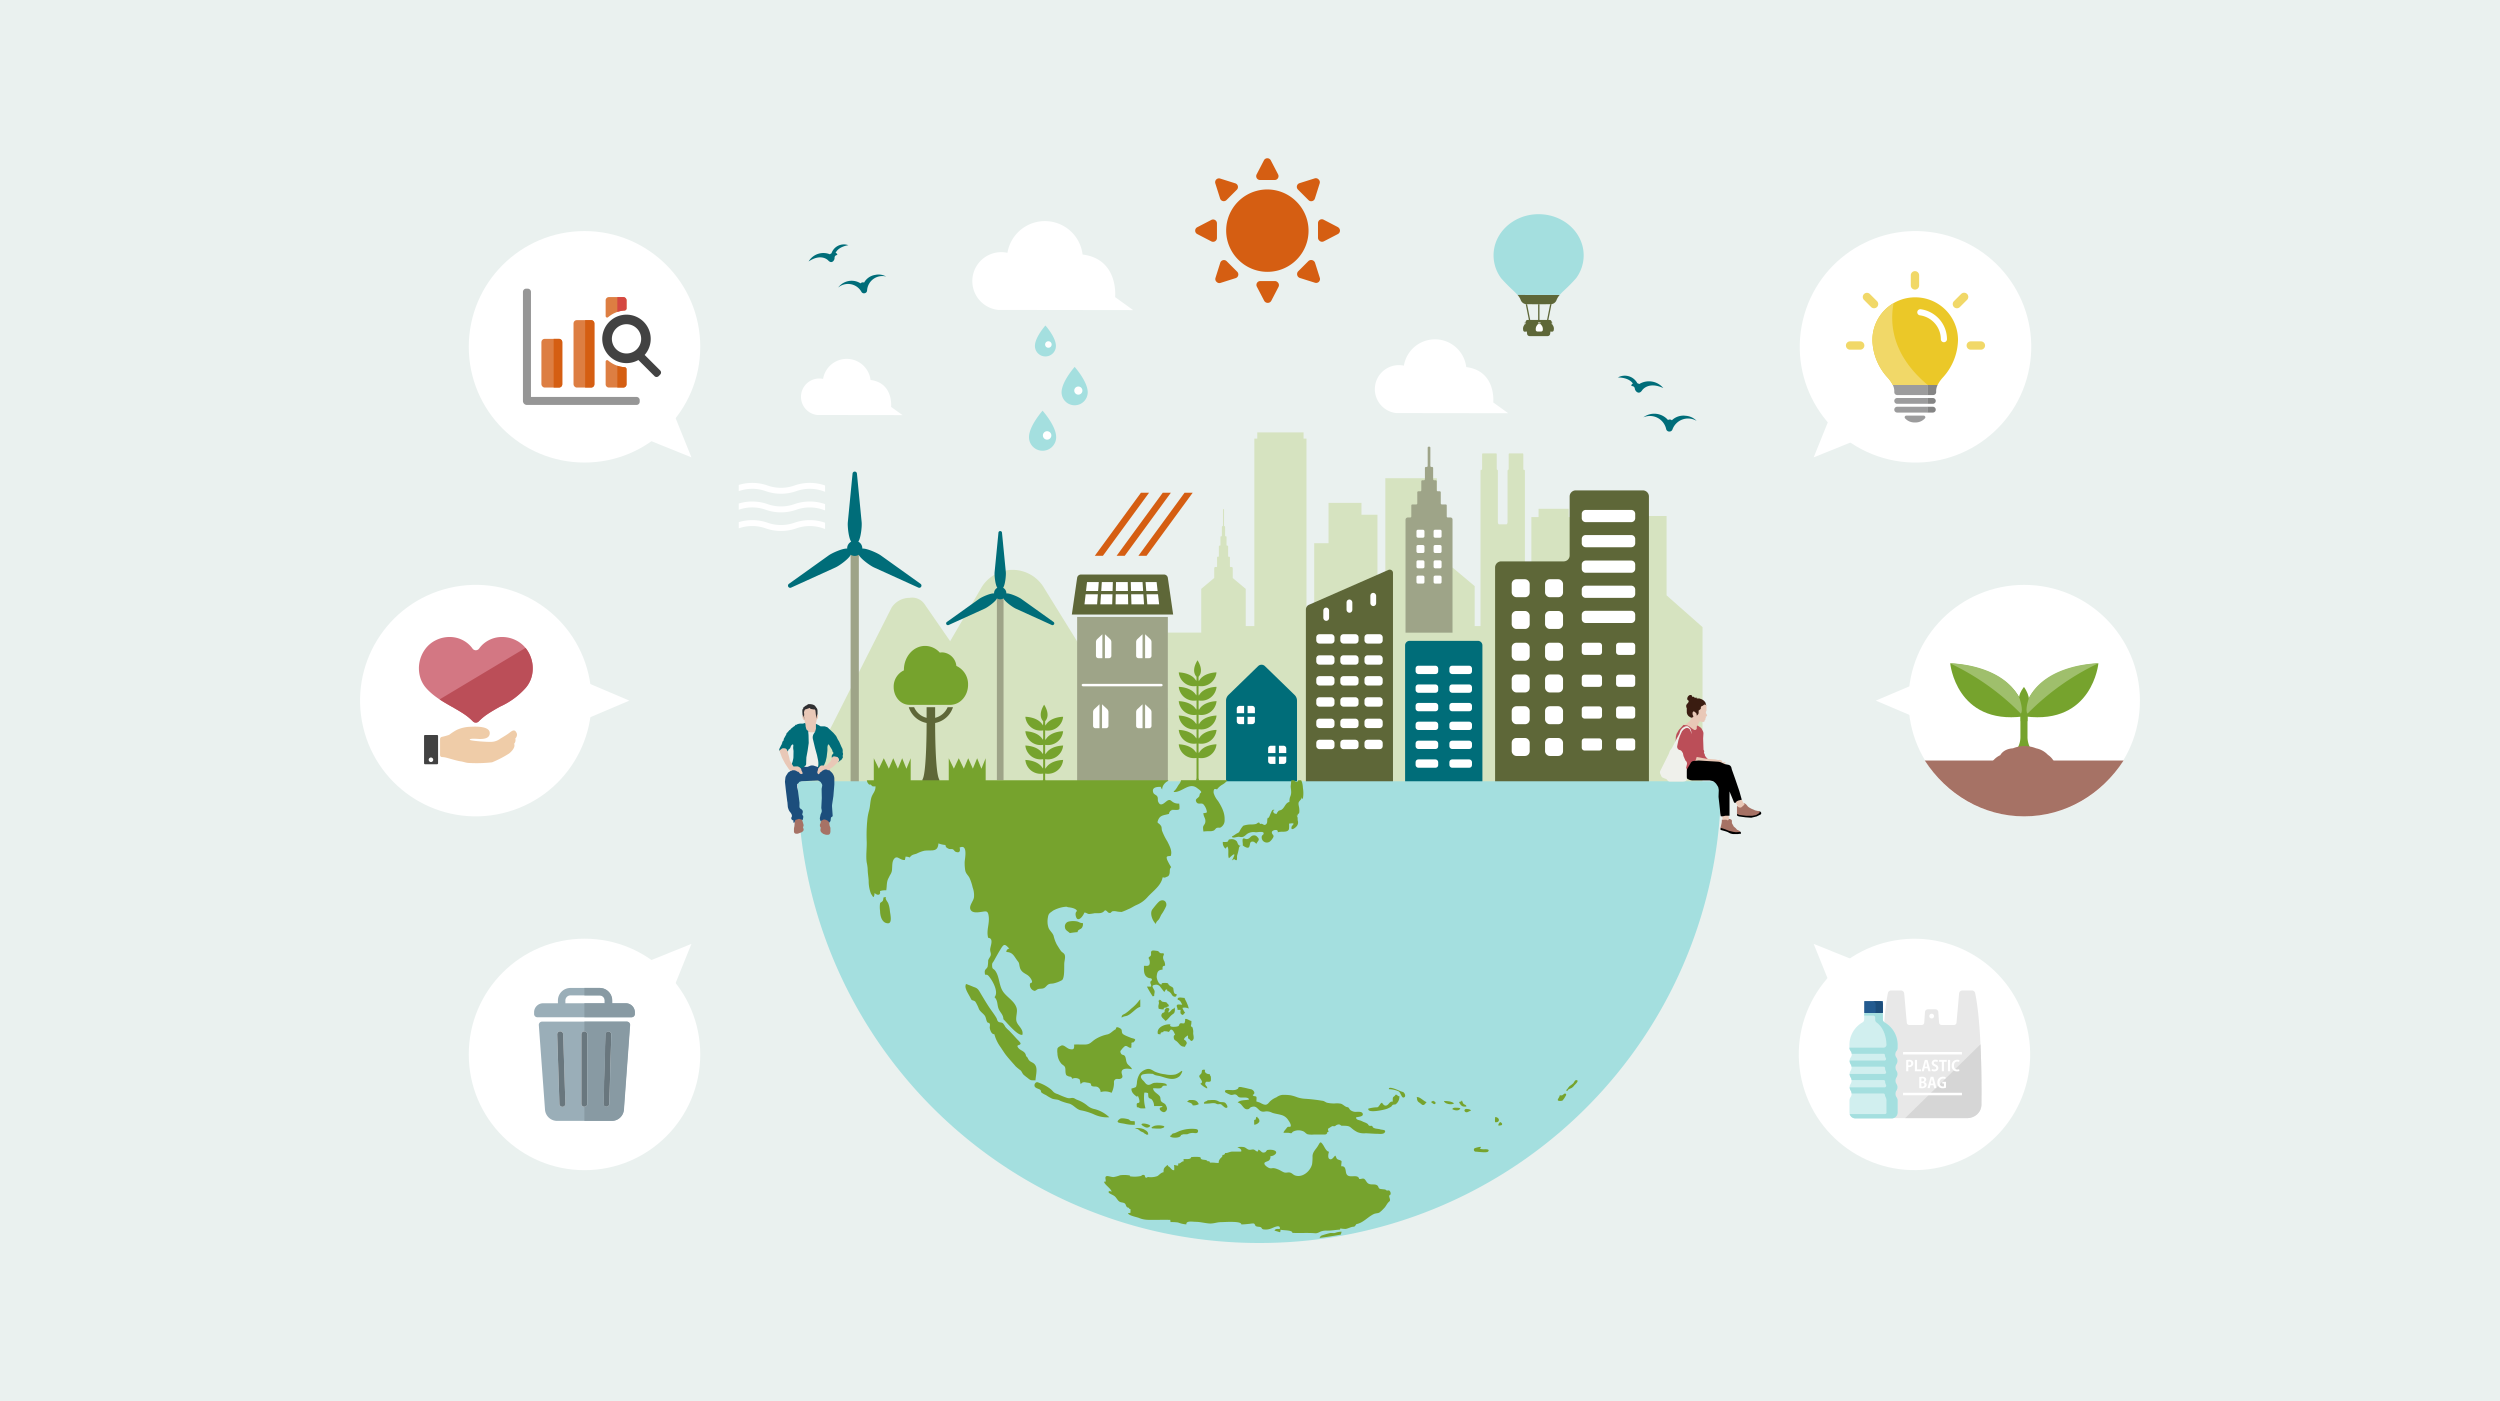 <?xml version="1.0" encoding="UTF-8"?> <svg xmlns="http://www.w3.org/2000/svg" id="レイヤー_1" data-name="レイヤー 1" width="810" height="454" viewBox="0 0 810 454"><defs><style> .cls-1 { fill: #eaf1ef; } .cls-2 { fill: #d6e3c0; } .cls-3 { fill: #5e6738; } .cls-4 { fill: #006d79; } .cls-5 { fill: #fff; } .cls-6 { fill: #9ea488; } .cls-7 { fill: #574d43; } .cls-8 { fill: #dec94a; } .cls-9 { fill: #a4dfdf; } .cls-10 { fill: #d55e12; } .cls-11 { fill: #76a32d; } .cls-12 { fill: #a67265; } .cls-13 { fill: #1c4e7c; } .cls-14 { fill: #eff0eb; } .cls-15 { fill: #302f31; } .cls-16 { fill: #e9c8b7; } .cls-17 { fill: #3a1c11; } .cls-18 { fill: #bb4e58; } .cls-19 { fill: none; } .cls-20 { fill: #e8e8e8; } .cls-21 { fill: #d6d6d6; } .cls-22 { fill: #235b90; } .cls-23 { fill: #d1efef; } .cls-24 { fill: #9aaeb8; } .cls-25 { fill: #69777e; } .cls-26 { fill: #889aa3; } .cls-27 { fill: #969696; } .cls-28 { fill: #dd7e42; } .cls-29 { fill: #d54841; } .cls-30 { fill: #424242; } .cls-31 { fill: #ebc828; } .cls-32 { fill: #f1d868; } .cls-33 { fill: #9c9c9d; } .cls-34 { fill: #858585; } .cls-35 { fill: #9fbf6c; } .cls-36 { fill: #d37783; } .cls-37 { fill: #efcca8; } </style></defs><g><rect class="cls-1" width="810" height="454"></rect><g><path class="cls-2" d="M551.628,203.19l-11.657-10.3V167.192H527.76v22.019l-2.86-3.224-5.362,6.044v10.807h-1.272V177.347h-6.61V167.53h-3.395v-2.683h-9.767v2.683h-2.333v35.308h-2.092V152.62c0-.214-.081-.388-.181-.388h-.155c-.1,0-.181-.174-.181-.389V147.28c0-.215-.082-.389-.182-.389h-4.376c-.1,0-.181.174-.181.389v4.563c0,.215-.081.389-.182.389h0c-.1,0-.182.174-.182.388v16.442c0,.46-.174.833-.388.833h-2.365c-.214,0-.388-.373-.388-.833V152.62c0-.214-.082-.388-.182-.388h0c-.1,0-.182-.174-.182-.389V147.28c0-.215-.081-.389-.181-.389h-4.376c-.1,0-.182.174-.182.389v4.563c0,.215-.081.389-.181.389h-.155c-.1,0-.181.174-.181.388v50.218H477.8V189.9l-7.208-6.044-5.043,4.229v-33.15h-16.7v47.9h-2.556V166.771h-5.181v-3.84H430.449v13.058H425.8v26.849h-2.5V142.1h-.944v-2.01h-15v2.01h-.945v60.741h-2.791V190.8l-4.207-3.527v-3.013c0-.3-.114-.547-.255-.547h-.533c-.074,0-.134-.129-.134-.287v-2.745c0-.159-.06-.287-.133-.287h-.312c-.074,0-.133-.128-.133-.286v-3.029c0-.158-.06-.286-.134-.286h-.247c-.074,0-.134-.129-.134-.287v-2.452c0-.158-.06-.286-.134-.286h-.193c-.074,0-.134-.129-.134-.287v-2.707c0-.158-.06-.286-.133-.286h-.087c-.074,0-.134-.129-.134-.287v-4.987c0-.158-.06-.286-.134-.286h-.075c-.074,0-.133.128-.133.286V170.2c0,.158-.06.287-.134.287h-.087c-.074,0-.134.128-.134.286v2.707c0,.158-.06.287-.133.287h-.194c-.074,0-.134.128-.134.286V176.5c0,.158-.059.287-.133.287h-.248c-.073,0-.133.128-.133.286V180.1c0,.158-.06.286-.134.286h-.311c-.074,0-.134.128-.134.287v2.745c0,.158-.06.287-.133.287h-.5c-.162,0-.293.281-.293.627v2.933l-4.206,3.527v14.178H378.268v24.52L377.5,228.1v25.806l-39.13-63.27a11.9,11.9,0,0,0-10.211-6.008h-.132a11.866,11.866,0,0,0-9.939,5.566L307.85,207.742l-8.356-12.084a4.858,4.858,0,0,0-4.774-1.959h-.064a6.978,6.978,0,0,0-5.758,3.13l-28.34,56,3.2,8.32H551.6Z"></path><path class="cls-3" d="M508.566,160.867v19.091a1.93,1.93,0,0,1-1.93,1.93H486.393a1.986,1.986,0,0,0-1.986,1.986v80.212h47.916a1.93,1.93,0,0,0,1.93-1.93V160.867a1.986,1.986,0,0,0-1.986-1.986H510.552A1.986,1.986,0,0,0,508.566,160.867Z"></path><path class="cls-4" d="M478.825,207.632h-22.1a1.475,1.475,0,0,0-1.475,1.474v51.031H480.3V209.106A1.475,1.475,0,0,0,478.825,207.632Z"></path><path class="cls-3" d="M424.119,195.941a1.689,1.689,0,0,0-1.01,1.546v58.064h28.218V185.614a1.051,1.051,0,0,0-1.473-.963Z"></path><path class="cls-5" d="M361.3,96.26s1.263-12.292-10.542-13.794a12.3,12.3,0,0,0-24.344-.555,9.385,9.385,0,1,0-3.011,18.5l43.735.063Z"></path><g><rect class="cls-6" x="322.99" y="193.827" width="2.159" height="58.97"></rect><path class="cls-4" d="M341.353,201.515l-10.423-7.45c-.869-.632-3.714-1.91-4.873-1.805,0-.021.006-.041.006-.063a1.985,1.985,0,0,0-1.057-1.75c.672-.948.989-4.055.877-5.126l-1.241-12.751a.576.576,0,0,0-1.145,0l-1.24,12.751c-.112,1.071.2,4.178.876,5.126a1.985,1.985,0,0,0-1.057,1.75c0,.022.006.042.007.063-1.16-.1-4,1.173-4.874,1.805l-10.423,7.45a.575.575,0,0,0,.572.991l11.664-5.3c.982-.438,3.511-2.263,4-3.319a1.96,1.96,0,0,0,2.1,0c.488,1.056,3.017,2.881,4,3.319l11.664,5.3A.575.575,0,0,0,341.353,201.515Z"></path></g><g><g><path class="cls-3" d="M502.631,104.735a.1.1,0,0,1-.107.084h0a.1.1,0,0,1-.084-.108l.062-.491a.1.1,0,0,1,.107-.083h0a.1.1,0,0,1,.084.107Z"></path><path class="cls-3" d="M503.188,105.51l-.257-.426a.5.5,0,0,0-.056-.073h0l-.374-.019-.12-.005a.1.1,0,0,1,.009-.193l.12.006.334.016.1-.133a.106.106,0,0,0-.072-.168l-.6-.075a.106.106,0,0,0-.111.145l.051.125.03.152a.566.566,0,0,0-.174.113l-.354.35a1.879,1.879,0,0,0-.544,1.1l-.034.275a.556.556,0,0,0,.483.622l.587.073.586.074a.557.557,0,0,0,.622-.483l.034-.275A1.872,1.872,0,0,0,503.188,105.51Z"></path><path class="cls-3" d="M493.734,105.51l.257-.426a.5.5,0,0,1,.056-.073h0l.374-.019.12-.005a.1.1,0,0,0,.092-.1.1.1,0,0,0-.1-.092l-.12.006-.334.016-.1-.133a.106.106,0,0,1,.072-.168l.6-.075a.106.106,0,0,1,.111.145l-.05.125-.031.152a.554.554,0,0,1,.174.113l.354.35a1.873,1.873,0,0,1,.544,1.1l.034.275a.556.556,0,0,1-.483.622l-.586.073-.587.074a.557.557,0,0,1-.622-.483l-.034-.275A1.872,1.872,0,0,1,493.734,105.51Z"></path></g><path class="cls-7" d="M494.438,104.735a.1.1,0,0,0,.108.084h0a.1.1,0,0,0,.083-.108l-.061-.491a.1.1,0,0,0-.108-.083h0a.1.1,0,0,0-.083.107Z"></path><g><polygon class="cls-8" points="498.513 69.393 498.515 69.393 498.514 69.393 498.513 69.393"></polygon><polygon class="cls-8" points="498.516 69.393 498.515 69.393 498.517 69.393 498.516 69.393"></polygon></g><path class="cls-3" d="M501.239,103.664h-2.447V98.582l2.237-.012H496l2.354.013v5.081h-2.564l-1.01-5.094h-.438l1.011,5.094h-.434a.577.577,0,0,0-.574.641l.432,3.859a.828.828,0,0,0,.823.736h5.828a.828.828,0,0,0,.823-.736l.432-3.859a.577.577,0,0,0-.574-.641h-.434l1.011-5.094h-.438Z"></path><path class="cls-9" d="M506.831,94.043a52.528,52.528,0,0,0,3.844-3.922l0,0h0a12.486,12.486,0,0,0,2.435-7.38c0-7.37-6.535-13.345-14.6-13.345h-.035c-8.045.017-14.562,5.984-14.562,13.344a12.486,12.486,0,0,0,2.435,7.38h0l0,0a52.326,52.326,0,0,0,3.844,3.922,21.034,21.034,0,0,1,1.5,1.524h13.634A21.034,21.034,0,0,1,506.831,94.043Z"></path><path class="cls-3" d="M491.7,95.567a6.131,6.131,0,0,1,.8,1.162c.014.027.026.055.04.082a4.113,4.113,0,0,1,.174.4v0a2.134,2.134,0,0,0,.122.271c.017.032.039.061.058.093.031.052.063.1.1.153s.058.071.088.106.063.075.1.11.076.073.115.107.062.054.094.079.093.069.142.1c.028.018.057.035.086.052.055.032.111.062.17.089.024.011.048.02.073.03a1.728,1.728,0,0,0,.2.071l.052.013a1.964,1.964,0,0,0,.233.049l0,.03h.438v-.007L496,98.57h5.028l.289,0,.932,0v.007h.438l0-.03a1.964,1.964,0,0,0,.233-.049l.052-.013a1.728,1.728,0,0,0,.2-.071c.025-.01.049-.019.073-.03.059-.027.115-.057.17-.089.029-.017.058-.034.086-.052.049-.032.1-.065.142-.1s.063-.052.094-.079.078-.069.115-.107.066-.073.1-.11.06-.069.087-.106.068-.1.1-.154c.019-.031.04-.06.057-.092a2.1,2.1,0,0,0,.123-.273h0a4.113,4.113,0,0,1,.174-.4c.013-.027.026-.055.04-.082a6.131,6.131,0,0,1,.8-1.162Z"></path><g><path class="cls-5" d="M498.4,104.742l.02.06h.6l.1-.177a.105.105,0,0,0-.092-.157h-.6a.106.106,0,0,0-.092.157Z"></path><path class="cls-5" d="M499.477,105.415l-.308-.391c-.009-.011-.019-.019-.028-.029h-.819c-.009.01-.019.018-.028.029l-.308.391a1.874,1.874,0,0,0-.4,1.161v.277a.556.556,0,0,0,.556.557h1.183a.557.557,0,0,0,.557-.557v-.277A1.875,1.875,0,0,0,499.477,105.415Z"></path></g></g><path class="cls-10" d="M420.537,61.419a1.248,1.248,0,0,1,.506-2.073l4.9-1.548a1.233,1.233,0,0,1,1.307.362l0,0a1.231,1.231,0,0,1,.321,1.27l-1.548,4.9a1.248,1.248,0,0,1-2.073.506l-.063-.063h0Zm-25.224,2.894a1.248,1.248,0,0,0,2.073.506l3.349-3.349a1.249,1.249,0,0,0-.506-2.073l-4.9-1.548a1.248,1.248,0,0,0-1.567,1.566ZM394.291,77.1V72.363a1.248,1.248,0,0,0-1.823-1.108l-4.559,2.368a1.248,1.248,0,0,0,0,2.215l4.559,2.368A1.247,1.247,0,0,0,394.291,77.1Zm13.966-18.775h4.736A1.248,1.248,0,0,0,414.1,56.5l-2.368-4.558a1.249,1.249,0,0,0-2.216,0L407.149,56.5A1.248,1.248,0,0,0,408.257,58.324ZM399.112,86.3h0l-1.675-1.674a1.248,1.248,0,0,0-2.073.506l-1.548,4.9a1.238,1.238,0,0,0,.432,1.368,1.216,1.216,0,0,0,1.2.262l4.9-1.549a1.248,1.248,0,0,0,.507-2.072Zm26.961-1.155a1.326,1.326,0,0,0-2.136-.57l-3.349,3.349a1.326,1.326,0,0,0,.57,2.136l4.9,1.549a1.249,1.249,0,0,0,1.567-1.567ZM433.74,73.8a1.236,1.236,0,0,0-.327-.251l-4.558-2.368a1.248,1.248,0,0,0-1.824,1.107v4.736a1.225,1.225,0,0,0,.4.905,1.24,1.24,0,0,0,1.492.266l4.558-2.367A1.247,1.247,0,0,0,433.74,73.8ZM413.971,91.46a1.227,1.227,0,0,0-.906-.395h-4.736a1.247,1.247,0,0,0-1.107,1.823l2.368,4.558a1.318,1.318,0,0,0,2.279.064l2.368-4.558A1.243,1.243,0,0,0,413.971,91.46Zm6.1-26.111-.035-.033-.029-.031a13.313,13.313,0,1,0-18.828,18.828l.033.03.031.033a13.313,13.313,0,1,0,18.828-18.827Z"></path><path class="cls-5" d="M288.719,131.83s.8-7.766-6.66-8.715a7.771,7.771,0,0,0-15.38-.35,5.929,5.929,0,1,0-1.9,11.691l27.63.04Z"></path><path class="cls-5" d="M483.816,130.383s1.048-10.2-8.751-11.451a10.21,10.21,0,0,0-20.207-.46,7.79,7.79,0,1,0-2.5,15.36l36.3.052Z"></path><g><path class="cls-3" d="M308.77,229.129h-1.742a5.911,5.911,0,0,1-4.043,3.443v-3.443H300.22v3.443a5.912,5.912,0,0,1-4.042-3.443h-1.742a7.546,7.546,0,0,0,5.784,5.119v.962c0,.1-.016,14.948-1.274,17.217a.792.792,0,0,0,.688,1.182h3.937a.791.791,0,0,0,.69-1.179c-1.276-2.3-1.276-17.225-1.276-17.225v-.957A7.546,7.546,0,0,0,308.77,229.129Z"></path><path class="cls-11" d="M313.653,221.865a6.5,6.5,0,0,0-3.792-6.108,4.847,4.847,0,0,0-4.567-4.388,4.147,4.147,0,0,0-.792.082,6.457,6.457,0,0,0-4.761-2.176c-3.8,0-6.878,3.486-6.878,7.787,0,.046.006.091.007.137a5.778,5.778,0,0,0-3.317,5.4c0,3.185,2.28,5.768,5.094,5.768h13.644v-.022C311.285,228.123,313.653,225.311,313.653,221.865Z"></path></g><path class="cls-11" d="M338.624,241.329a4.965,4.965,0,0,0,5.825-4.41h0s-4.207,0-5.7,2.813l-.02.035a2.765,2.765,0,0,1-.1-.688v-2.436a4.965,4.965,0,0,0,5.825-4.41h0s-4.208,0-5.706,2.813l-.02.035a2.732,2.732,0,0,1-.1-.682h0v-.743c.582-.608,1.574-2.249-.325-5.346-1.9,3.095-.908,4.736-.326,5.345v.738a2.819,2.819,0,0,1-.079.613,3.871,3.871,0,0,0-.26-.389c-1.6-2.279-5.113-2.379-5.419-2.384h-.024l.022.01a4.95,4.95,0,0,0,5.76,4.407v2.429a2.827,2.827,0,0,1-.079.613,3.768,3.768,0,0,0-.26-.39c-1.6-2.278-5.112-2.378-5.419-2.383h-.024l.022.01a4.951,4.951,0,0,0,5.76,4.407v2.38a2.819,2.819,0,0,1-.079.613,3.768,3.768,0,0,0-.26-.39c-1.6-2.278-5.113-2.378-5.419-2.383h-.024l.022.01a4.95,4.95,0,0,0,5.76,4.407v1.141h0v1.271a2.819,2.819,0,0,1-.079.613,3.937,3.937,0,0,0-.26-.39c-1.6-2.278-5.113-2.378-5.419-2.383h-.024l.022.01a4.95,4.95,0,0,0,5.76,4.407v1.589a2.3,2.3,0,0,1-.254,1.075h1.158a2.317,2.317,0,0,1-.254-1.075v-1.6a4.963,4.963,0,0,0,5.824-4.41h0s-4.207,0-5.7,2.813l-.02.035a2.755,2.755,0,0,1-.1-.686v-2.421a4.965,4.965,0,0,0,5.825-4.41h0s-4.208,0-5.706,2.813l-.02.035a2.765,2.765,0,0,1-.1-.688v-2.387Z"></path><path class="cls-11" d="M394.145,222.536s-4.208,0-5.7,2.813l-.02.035a2.765,2.765,0,0,1-.1-.688V222.26a4.963,4.963,0,0,0,5.824-4.41s-4.207,0-5.7,2.813l-.02.035a2.734,2.734,0,0,1-.1-.683h0v-.742c.582-.608,1.574-2.249-.325-5.347-1.9,3.1-.908,4.737-.326,5.346v.738a2.819,2.819,0,0,1-.079.613,3.937,3.937,0,0,0-.26-.39c-1.6-2.278-5.113-2.378-5.419-2.383h-.024l.022.01a4.951,4.951,0,0,0,5.76,4.407V224.7a2.827,2.827,0,0,1-.079.613,3.937,3.937,0,0,0-.26-.39c-1.6-2.278-5.112-2.379-5.419-2.383h-.024l.022.01a4.951,4.951,0,0,0,5.76,4.407v2.38a2.819,2.819,0,0,1-.079.613,3.937,3.937,0,0,0-.26-.39c-1.6-2.278-5.113-2.378-5.419-2.383h-.024l.022.01a4.951,4.951,0,0,0,5.76,4.407v1.141h0V234a2.819,2.819,0,0,1-.079.613,4.121,4.121,0,0,0-.26-.39c-1.6-2.278-5.113-2.378-5.419-2.383h-.024l.018.008h-.018l.022.01a4.951,4.951,0,0,0,5.76,4.407v2.382a2.807,2.807,0,0,1-.079.611,3.937,3.937,0,0,0-.26-.39c-1.6-2.278-5.113-2.378-5.419-2.383h-.024l.022.01a4.95,4.95,0,0,0,5.76,4.407v1.141h0v1.271a2.819,2.819,0,0,1-.079.613,4.121,4.121,0,0,0-.26-.39c-1.6-2.278-5.113-2.378-5.419-2.383h-.024l.022.01a4.949,4.949,0,0,0,5.76,4.407v6.279a2.3,2.3,0,0,1-.254,1.075h1.158a2.317,2.317,0,0,1-.254-1.075v-6.286a4.963,4.963,0,0,0,5.824-4.41s-4.207,0-5.7,2.813l-.02.035a2.755,2.755,0,0,1-.1-.686V240.9a4.963,4.963,0,0,0,5.824-4.41s-4.207,0-5.7,2.813l-.02.035a2.765,2.765,0,0,1-.1-.688V236.26a4.963,4.963,0,0,0,5.824-4.41h0v-.008s-4.207,0-5.7,2.813l-.02.035a2.755,2.755,0,0,1-.1-.686v-2.421a4.963,4.963,0,0,0,5.824-4.41s-4.207,0-5.7,2.813l-.02.035a2.765,2.765,0,0,1-.1-.688v-2.387a4.963,4.963,0,0,0,5.824-4.41h0Z"></path><rect class="cls-5" x="398.429" y="228.344" width="21.061" height="0.782"></rect><rect class="cls-6" x="348.993" y="199.885" width="29.391" height="55.676"></rect><g><path class="cls-5" d="M370.182,205.5l-1.638,1.537a1.384,1.384,0,0,0-.438,1.012v4.427a.777.777,0,0,0,.777.778h1.3Z"></path><path class="cls-5" d="M371.012,205.5v7.754h1.3a.777.777,0,0,0,.777-.778v-4.427a1.388,1.388,0,0,0-.438-1.012Z"></path></g><g><path class="cls-5" d="M357.166,205.5l-1.638,1.537a1.384,1.384,0,0,0-.438,1.012v4.427a.777.777,0,0,0,.777.778h1.3Z"></path><path class="cls-5" d="M358,205.5v7.754h1.3a.777.777,0,0,0,.777-.778v-4.427a1.388,1.388,0,0,0-.438-1.012Z"></path></g><g><g><path class="cls-5" d="M370.182,228.191l-1.638,1.536a1.388,1.388,0,0,0-.438,1.012v4.428a.777.777,0,0,0,.777.777h1.3Z"></path><path class="cls-5" d="M371.012,228.191v7.753h1.3a.777.777,0,0,0,.777-.777v-4.428a1.392,1.392,0,0,0-.438-1.012Z"></path></g><g><path class="cls-5" d="M356.228,228.191l-1.638,1.536a1.388,1.388,0,0,0-.438,1.012v4.428a.777.777,0,0,0,.777.777h1.3Z"></path><path class="cls-5" d="M357.058,228.191v7.753h1.3a.777.777,0,0,0,.777-.777v-4.428a1.392,1.392,0,0,0-.438-1.012Z"></path></g></g><g><path class="cls-5" d="M248.014,159.1l.1.037a14.966,14.966,0,0,0,9.859,0l.094-.033a13.026,13.026,0,0,1,8.589,0l.662.232V157.3l-.025-.009a14.966,14.966,0,0,0-9.861,0l-.095.033a13.034,13.034,0,0,1-8.585,0l-.1-.037a14.968,14.968,0,0,0-9.3-.17v2.014l.076-.027A13.034,13.034,0,0,1,248.014,159.1Z"></path><path class="cls-5" d="M248.014,165.134l.1.037a14.973,14.973,0,0,0,9.859,0l.094-.032a13.039,13.039,0,0,1,8.589,0l.662.232v-2.04l-.025-.009a14.972,14.972,0,0,0-9.861,0l-.095.032a13.021,13.021,0,0,1-8.585,0l-.1-.037a14.968,14.968,0,0,0-9.3-.17v2.013l.076-.026A13.034,13.034,0,0,1,248.014,165.134Z"></path><path class="cls-5" d="M267.322,169.36l-.025-.009a14.972,14.972,0,0,0-9.861,0l-.095.032a13.034,13.034,0,0,1-8.585,0l-.1-.037a14.968,14.968,0,0,0-9.3-.17v2.013l.076-.026a13.041,13.041,0,0,1,8.583,0l.1.037a14.966,14.966,0,0,0,9.859,0l.094-.032a13.033,13.033,0,0,1,8.589,0l.662.232Z"></path></g><path class="cls-3" d="M377.144,186.149H350.232a1.251,1.251,0,0,0-1.238,1.073L347.273,199.1H380.1l-1.721-11.882A1.251,1.251,0,0,0,377.144,186.149Z"></path><g><polygon class="cls-5" points="361.445 195.801 365.531 195.801 365.468 192.548 361.507 192.548 361.445 195.801"></polygon><polygon class="cls-5" points="361.527 191.494 365.447 191.494 365.39 188.6 361.583 188.6 361.527 191.494"></polygon><polygon class="cls-5" points="371.726 195.801 375.565 195.801 375.192 192.548 371.472 192.548 371.726 195.801"></polygon><polygon class="cls-5" points="366.489 192.548 366.586 195.801 370.424 195.801 370.672 195.801 370.45 192.548 370.21 192.548 366.489 192.548"></polygon><polygon class="cls-5" points="371.162 188.6 371.389 191.494 375.071 191.494 374.739 188.6 371.162 188.6"></polygon><polygon class="cls-5" points="366.373 188.6 366.458 191.494 370.14 191.494 370.378 191.494 370.18 188.6 369.949 188.6 366.373 188.6"></polygon><polygon class="cls-5" points="356.512 195.801 360.351 195.801 360.447 192.548 356.727 192.548 356.512 195.801"></polygon><polygon class="cls-5" points="351.371 195.801 355.458 195.801 355.705 192.548 351.745 192.548 351.371 195.801"></polygon><polygon class="cls-5" points="356.796 191.494 360.478 191.494 360.564 188.6 356.987 188.6 356.796 191.494"></polygon><polygon class="cls-5" points="351.866 191.494 355.785 191.494 356.005 188.6 352.198 188.6 351.866 191.494"></polygon></g><g><rect class="cls-6" x="275.599" y="179.678" width="2.666" height="73.992"></rect><path class="cls-4" d="M298.269,189.168l-12.868-9.2c-1.073-.78-4.585-2.358-6.016-2.228,0-.027.007-.051.007-.078a2.45,2.45,0,0,0-1.3-2.16c.829-1.17,1.22-5.007,1.082-6.329l-1.532-15.742a.71.71,0,0,0-1.413,0l-1.532,15.742c-.138,1.322.252,5.159,1.082,6.329a2.451,2.451,0,0,0-1.3,2.16c0,.027.007.051.008.078-1.431-.13-4.943,1.448-6.017,2.228l-12.867,9.2a.71.71,0,0,0,.706,1.224l14.4-6.545c1.212-.54,4.334-2.793,4.937-4.1a2.416,2.416,0,0,0,2.589,0c.6,1.3,3.725,3.557,4.937,4.1l14.4,6.545A.71.71,0,0,0,298.269,189.168Z"></path></g><path class="cls-4" d="M546.187,134.714a5.414,5.414,0,0,0-4.5,1.455,1.057,1.057,0,0,0-1.254-.083,5.888,5.888,0,0,0-8-.86,5.383,5.383,0,0,1,7.4,3.775,1.021,1.021,0,0,0,.919.817l.106.007a1.021,1.021,0,0,0,1.019-.689,5.382,5.382,0,0,1,7.838-2.762A5.366,5.366,0,0,0,546.187,134.714Z"></path><path class="cls-4" d="M524.18,122.311a4.6,4.6,0,0,1,6.321,1.862,1.816,1.816,0,0,1,.605.266,6.032,6.032,0,0,1,7.809,1.3c-4.94-2.286-6.863.719-6.863.719-.609.9-1.194.861-1.626.6a1.672,1.672,0,0,1-.755-1.2v0a.871.871,0,0,0-.649-.723c-.268-.066-.482-.033-.468-.252a.783.783,0,0,1,.514-.609C527.606,122.154,524.18,122.311,524.18,122.311Z"></path><path class="cls-4" d="M283.549,89.074a4.982,4.982,0,0,0-3.582,2.479.973.973,0,0,0-1.128.26,5.422,5.422,0,0,0-7.278,1.366,4.955,4.955,0,0,1,7.532,1.361.94.94,0,0,0,1.028.476l.1-.022a.942.942,0,0,0,.716-.878A4.957,4.957,0,0,1,287.11,89.6,4.944,4.944,0,0,0,283.549,89.074Z"></path><path class="cls-4" d="M274.878,79.445a4.24,4.24,0,0,0-5.474,2.621,1.666,1.666,0,0,0-.51.331,5.555,5.555,0,0,0-6.909,2.33c4.156-2.8,6.345-.353,6.345-.353.685.728,1.212.607,1.566.3a1.533,1.533,0,0,0,.51-1.2v0a.805.805,0,0,1,.485-.753c.234-.1.433-.1.388-.3a.72.72,0,0,0-.557-.478C271.74,79.805,274.878,79.445,274.878,79.445Z"></path><path class="cls-4" d="M420.229,259.56H397.236V227.028a2.617,2.617,0,0,1,.792-1.875l9.618-9.341a1.559,1.559,0,0,1,2.173,0l9.617,9.341a2.614,2.614,0,0,1,.793,1.875Z"></path><g><polygon class="cls-10" points="364.413 180.078 379.37 159.637 376.737 159.637 361.779 180.078 364.413 180.078"></polygon><polygon class="cls-10" points="371.478 180.078 386.436 159.637 383.802 159.637 368.844 180.078 371.478 180.078"></polygon><polygon class="cls-10" points="357.347 180.078 372.305 159.637 369.671 159.637 354.713 180.078 357.347 180.078"></polygon></g><g><path class="cls-5" d="M403.088,231.079h-2.371v-1.492a.879.879,0,0,1,.879-.879h1.492Z"></path><path class="cls-5" d="M406.586,231.079h-2.371v-2.371h1.492a.879.879,0,0,1,.879.879Z"></path><path class="cls-5" d="M403.088,234.611H401.6a.879.879,0,0,1-.879-.88v-1.492h2.371Z"></path><path class="cls-5" d="M405.707,234.611h-1.492v-2.372h2.371v1.492A.879.879,0,0,1,405.707,234.611Z"></path></g><g><path class="cls-5" d="M413.25,243.99h-2.372V242.5a.88.88,0,0,1,.88-.879h1.492Z"></path><path class="cls-5" d="M416.748,243.99h-2.371v-2.372h1.492a.88.88,0,0,1,.879.879Z"></path><path class="cls-5" d="M413.25,247.521h-1.492a.88.88,0,0,1-.88-.879v-1.493h2.372Z"></path><path class="cls-5" d="M415.869,247.521h-1.492v-2.372h2.371v1.493A.88.88,0,0,1,415.869,247.521Z"></path></g><g><path class="cls-6" d="M469.97,167.665h-.883a.339.339,0,0,1-.339-.339v-3.55a.339.339,0,0,0-.339-.339H467.15a.339.339,0,0,1-.339-.339v-3.583a.338.338,0,0,0-.338-.339h-.628a.339.339,0,0,1-.339-.339v-2.9a.339.339,0,0,0-.339-.339h-.491a.339.339,0,0,1-.339-.339v-3.626a.339.339,0,0,0-.339-.339h-.22a.339.339,0,0,1-.339-.339v-5.9a.339.339,0,0,0-.339-.339h-.191a.339.339,0,0,0-.339.339v5.9a.339.339,0,0,1-.339.339h-.221a.338.338,0,0,0-.338.339v3.626a.339.339,0,0,1-.339.339h-.491a.338.338,0,0,0-.339.339v2.9a.339.339,0,0,1-.339.339h-.628a.339.339,0,0,0-.339.339V163.1a.338.338,0,0,1-.338.339H457.6a.339.339,0,0,0-.339.339v3.55a.339.339,0,0,1-.339.339h-.789a.743.743,0,0,0-.742.743v36.565h15.227v-36.66A.648.648,0,0,0,469.97,167.665Z"></path><g><rect class="cls-5" x="458.934" y="171.628" width="2.59" height="2.59" rx="0.481"></rect><path class="cls-5" d="M464.966,171.628h1.627a.481.481,0,0,1,.481.481v1.627a.481.481,0,0,1-.481.481h-1.627a.481.481,0,0,1-.481-.481V172.11A.482.482,0,0,1,464.966,171.628Z"></path><rect class="cls-5" x="458.934" y="176.586" width="2.59" height="2.59" rx="0.481"></rect><rect class="cls-5" x="464.484" y="176.586" width="2.59" height="2.59" rx="0.481"></rect><rect class="cls-5" x="458.934" y="181.544" width="2.59" height="2.59" rx="0.481"></rect><rect class="cls-5" x="464.484" y="181.544" width="2.59" height="2.59" rx="0.481"></rect><rect class="cls-5" x="458.934" y="186.502" width="2.59" height="2.59" rx="0.481"></rect><rect class="cls-5" x="464.484" y="186.502" width="2.59" height="2.59" rx="0.481"></rect></g></g><g><rect class="cls-5" x="443.995" y="192.074" width="1.876" height="4.31" rx="0.929"></rect><rect class="cls-5" x="442.088" y="205.477" width="5.907" height="3.04" rx="0.979"></rect><rect class="cls-5" x="442.088" y="212.319" width="5.907" height="3.04" rx="0.979"></rect><rect class="cls-5" x="434.265" y="232.842" width="5.907" height="3.041" rx="0.979"></rect><rect class="cls-5" x="434.265" y="239.684" width="5.907" height="3.04" rx="0.979"></rect><rect class="cls-5" x="442.088" y="232.842" width="5.907" height="3.041" rx="0.979"></rect><rect class="cls-5" x="442.088" y="219.068" width="5.907" height="3.04" rx="0.979"></rect><rect class="cls-5" x="442.088" y="239.684" width="5.907" height="3.04" rx="0.979"></rect><rect class="cls-5" x="434.265" y="225.909" width="5.907" height="3.04" rx="0.979"></rect><rect class="cls-5" x="442.088" y="225.909" width="5.907" height="3.04" rx="0.979"></rect><rect class="cls-5" x="426.472" y="212.319" width="5.907" height="3.04" rx="0.979"></rect><rect class="cls-5" x="426.472" y="219.068" width="5.907" height="3.04" rx="0.979"></rect><rect class="cls-5" x="434.265" y="219.068" width="5.907" height="3.04" rx="0.979"></rect><rect class="cls-5" x="426.472" y="225.909" width="5.907" height="3.04" rx="0.979"></rect><rect class="cls-5" x="426.472" y="205.477" width="5.907" height="3.04" rx="0.979"></rect><rect class="cls-5" x="428.753" y="196.853" width="1.876" height="4.31" rx="0.929"></rect><rect class="cls-5" x="426.472" y="239.684" width="5.907" height="3.04" rx="0.979"></rect><rect class="cls-5" x="434.265" y="212.319" width="5.907" height="3.04" rx="0.979"></rect><rect class="cls-5" x="434.265" y="205.477" width="5.907" height="3.04" rx="0.979"></rect><rect class="cls-5" x="436.28" y="194.229" width="1.876" height="4.31" rx="0.929"></rect><rect class="cls-5" x="426.472" y="232.842" width="5.907" height="3.041" rx="0.979"></rect></g><polygon class="cls-11" points="317.974 249.079 316.598 245.665 315.207 249.046 313.702 245.665 312.274 249.046 310.638 245.665 309.05 249.046 307.398 245.665 307.398 245.665 307.398 253.052 319.358 253.052 319.358 245.665 317.974 249.079"></polygon><polygon class="cls-11" points="293.683 249.079 292.307 245.665 290.916 249.046 289.412 245.665 287.983 249.046 286.348 245.665 284.76 249.046 283.108 245.665 283.108 245.665 283.108 253.052 295.067 253.052 295.067 245.665 293.683 249.079"></polygon><rect class="cls-5" x="350.466" y="221.579" width="26.228" height="0.782" rx="0.387"></rect><g><rect class="cls-5" x="469.6" y="233.825" width="7.325" height="2.699" rx="0.869"></rect><rect class="cls-5" x="469.6" y="227.753" width="7.325" height="2.699" rx="0.869"></rect><rect class="cls-5" x="469.6" y="221.762" width="7.325" height="2.699" rx="0.869"></rect><rect class="cls-5" x="469.6" y="246.053" width="7.325" height="2.699" rx="0.869"></rect><rect class="cls-5" x="469.6" y="215.689" width="7.325" height="2.699" rx="0.869"></rect><rect class="cls-5" x="469.6" y="239.98" width="7.325" height="2.699" rx="0.869"></rect><rect class="cls-5" x="458.653" y="215.689" width="7.325" height="2.699" rx="0.869"></rect><rect class="cls-5" x="458.653" y="227.753" width="7.325" height="2.699" rx="0.869"></rect><rect class="cls-5" x="458.653" y="221.762" width="7.325" height="2.699" rx="0.869"></rect><rect class="cls-5" x="458.653" y="239.98" width="7.325" height="2.699" rx="0.869"></rect><rect class="cls-5" x="458.653" y="233.825" width="7.325" height="2.699" rx="0.869"></rect><rect class="cls-5" x="458.653" y="246.053" width="7.325" height="2.699" rx="0.869"></rect></g><g><rect class="cls-5" x="500.595" y="187.667" width="5.83" height="5.83" rx="1.533"></rect><rect class="cls-5" x="500.595" y="197.955" width="5.83" height="5.83" rx="1.533"></rect><rect class="cls-5" x="500.595" y="208.242" width="5.83" height="5.83" rx="1.533"></rect><rect class="cls-5" x="500.595" y="228.818" width="5.83" height="5.83" rx="1.533"></rect><rect class="cls-5" x="500.595" y="218.53" width="5.83" height="5.83" rx="1.533"></rect><rect class="cls-5" x="489.793" y="218.53" width="5.83" height="5.83" rx="1.533"></rect><rect class="cls-5" x="489.793" y="187.667" width="5.83" height="5.83" rx="1.533"></rect><rect class="cls-5" x="489.793" y="197.955" width="5.83" height="5.83" rx="1.533"></rect><rect class="cls-5" x="489.793" y="208.242" width="5.83" height="5.83" rx="1.533"></rect><rect class="cls-5" x="489.793" y="239.105" width="5.83" height="5.83" rx="1.533"></rect><rect class="cls-5" x="500.595" y="239.105" width="5.83" height="5.83" rx="1.533"></rect><rect class="cls-5" x="489.793" y="228.818" width="5.83" height="5.83" rx="1.533"></rect><rect class="cls-5" x="523.607" y="239.234" width="6.201" height="3.95" rx="0.877"></rect><path class="cls-5" d="M513.769,189.76h14.758a1.282,1.282,0,0,1,1.282,1.282v1.387a1.282,1.282,0,0,1-1.282,1.282H513.769a1.281,1.281,0,0,1-1.281-1.281v-1.387A1.282,1.282,0,0,1,513.769,189.76Z"></path><path class="cls-5" d="M513.769,181.624h14.758a1.282,1.282,0,0,1,1.282,1.282v1.387a1.282,1.282,0,0,1-1.282,1.282H513.769a1.281,1.281,0,0,1-1.281-1.281v-1.387A1.281,1.281,0,0,1,513.769,181.624Z"></path><rect class="cls-5" x="512.487" y="208.242" width="6.567" height="3.95" rx="0.877"></rect><rect class="cls-5" x="523.607" y="228.876" width="6.201" height="3.95" rx="0.877"></rect><path class="cls-5" d="M513.769,173.353h14.758a1.282,1.282,0,0,1,1.282,1.282v1.387a1.282,1.282,0,0,1-1.282,1.282H513.769a1.281,1.281,0,0,1-1.281-1.281v-1.387A1.282,1.282,0,0,1,513.769,173.353Z"></path><path class="cls-5" d="M513.769,165.217h14.758a1.282,1.282,0,0,1,1.282,1.282v1.387a1.282,1.282,0,0,1-1.282,1.282H513.769a1.281,1.281,0,0,1-1.281-1.281V166.5A1.282,1.282,0,0,1,513.769,165.217Z"></path><rect class="cls-5" x="512.487" y="218.588" width="6.567" height="3.95" rx="0.877"></rect><rect class="cls-5" x="512.487" y="239.234" width="6.567" height="3.95" rx="0.877"></rect><rect class="cls-5" x="523.607" y="208.242" width="6.201" height="3.95" rx="0.877"></rect><rect class="cls-5" x="523.607" y="218.588" width="6.201" height="3.95" rx="0.877"></rect><rect class="cls-5" x="512.487" y="228.876" width="6.567" height="3.95" rx="0.877"></rect><path class="cls-5" d="M513.769,197.9h14.758a1.282,1.282,0,0,1,1.282,1.282v1.387a1.282,1.282,0,0,1-1.282,1.282H513.769a1.281,1.281,0,0,1-1.281-1.281v-1.387A1.281,1.281,0,0,1,513.769,197.9Z"></path></g><path class="cls-9" d="M258.512,253.134v.034q0,6.851.605,13.548A149.388,149.388,0,0,0,408.074,402.73q1.371,0,2.736-.024a149.4,149.4,0,0,0,146.221-135.99q.6-6.695.605-13.548v-.034Z"></path><g><path class="cls-11" d="M379.249,331.914c-1.6-.247-4.725.905-4.085,3.109a5.956,5.956,0,0,0,.863.1c-.122-.582.388-.71.869-.709.029-.1.083-.2.1-.3a7.017,7.017,0,0,1,1.578.152l-.317.079c.932.161.6-.914,1.369-.718.519.132.947,1.243,1.1,1.676-.453.107-.481.6-.409,1.026.114.673.471.7.957,1.093.449.36.773.884,1.207,1.254.535.456.784.375,1.457.5.079-.473.579-.818.571-1.277a1.464,1.464,0,0,0-.846-1.029c-.156-.569.825-1.145,1.243-1.407.021.333.008.679.026,1.011.717.087.9,1.48,1.66.365.363-.529.019-1.449-.006-2.092a4.111,4.111,0,0,0-.252-1.909c-.092-.16-.376-.123-.463-.4-.063-.2.082-.443.1-.638a7.245,7.245,0,0,0,.048-1.016c-.692-.062-1.316-.794-2.039-.635a2.87,2.87,0,0,1-.191,1.308c-.362.338-1-.081-1.407.14-.363.2-.246.6-.559.836C381.422,332.731,378.462,333.008,379.249,331.914Z"></path><path class="cls-11" d="M375.325,326.307c.075.652.021.491.617.653a4.259,4.259,0,0,0,1.117.067c-.115-.623.493-.564.952-.555a1.509,1.509,0,0,1,.024-.213c.224-.028.374-.185.611-.182.22-.693-.5-.8-.712-1.327-.007-.016-1.212-.143-1.369-.222-.413-.209-.5-.8-1.129-.5.094,0,.189,0,.283,0-.115.044-.251.2-.386.25C375.749,325.139,375.227,325.455,375.325,326.307Z"></path><path class="cls-11" d="M374.542,299.367c-.02-.768.647-1.062.993-1.584.247-.372.485-1,.715-1.407a15.569,15.569,0,0,0,1.59-2.817c.323-1.238-.6-2.261-1.907-1.711-.644.27-2.163,2.283-2.539,2.761C372.375,295.906,373.486,298.541,374.542,299.367Z"></path><path class="cls-11" d="M370.645,312.94c-.026,1.65-.134,3.351,1.611,3.95.31.106.783-.04.932.387.154.443-.336.546-.4.711-.264.66.342.952.146,1.659-.437.024-.891,0-1.329.024a35.551,35.551,0,0,0,1.871,3.152,2.376,2.376,0,0,0,.492-.16c-.053-.839.366-1.237-.05-1.992-.386-.7-.98-1.427.237-1.567a1.617,1.617,0,0,1,1.787.656c.434.531.862,1.126,1.287,1.643.345-.387.38-.961.835-.8.206.074.076.379.209.485s.4.088.47.149c.143.132.323.275.473.418.325.312.491.845.873,1.091.656.424,1.253.142,1.1-.7-.723.145-.851-.546-.944-1.123-.124-.771.027-.839-.706-1.255a2.836,2.836,0,0,1-.786-.511c-.263-.244-.106-.44-.51-.616a4.827,4.827,0,0,0-1.855.031c.036.114.011.26.037.355-.956.312-1.731-1.853-1.654-2.607.138-1.339.4-2.082,1.9-2.15.031-.779-.173-1.186.808-1.278a3.189,3.189,0,0,0-.229-1.413,2.426,2.426,0,0,1-.412-1.432c.041-.414.447-.9.164-1.113s-.787.094-1.2-.228c-.493-.387-.321-.565-1.088-.639-.419-.04-1.3-.253-1.614.078-.338.355-.027,1.028-.23,1.434s-.971.545-.637,1.027a2.652,2.652,0,0,1,.242,1.728C372.2,313.2,371.383,312.856,370.645,312.94Z"></path><path class="cls-11" d="M381.372,325.611c-.348.392.256,1,.139,1.558.335.046.685.02,1.025.039-.077.742-.319,1.381.77,1.652a1.683,1.683,0,0,1,.685-.7,6.8,6.8,0,0,1-.885-1.6,2.736,2.736,0,0,1,2.043.236,6.624,6.624,0,0,0-.539-1.658c-.205-.625-.633-1.165-.806-1.814-.6.025-2.572-.553-2.2.613.766.081,1.163.973,1.416,1.6C382.6,325.53,381.625,325.327,381.372,325.611Z"></path><path class="cls-11" d="M378.578,326.642c-.524-.279-.981.163-1.192.536-.119.212.055.472-.111.716-.183.268-.521.188-.7.409-.9,1.112.5,1.733,1.047,2.477.873-.5,1.352-1.443,2.129-2.015.585-.43.81-.512.893-1.254a3.065,3.065,0,0,0-.082-1.2c-.011.494-.379.449-.745.708-.415.292-.7.892-1.231,1.044C378.4,327.428,379.329,327.043,378.578,326.642Z"></path><path class="cls-11" d="M401.353,275.139c.1-.573.056-.8.637-1.115-.9,0-.907-.8-1.267-1.427a2.212,2.212,0,0,0-2.623-.472l.4-.238c-.56.06-.451.645-.846.857a4.652,4.652,0,0,1-1.456.024,2.529,2.529,0,0,0,.875,2.209,5.3,5.3,0,0,1,.554-.7c.71.658.053,2.971.555,3.8.294-.26,1.872-1.862,1.753-1.032a7.416,7.416,0,0,1-.774,1.667c-.211.289.878-.663.9-.209,1.1.75.579-.7.8-1.45A15.455,15.455,0,0,0,401.353,275.139Z"></path><path class="cls-11" d="M382.639,367.676a.637.637,0,0,1,.3.073c.316-.472,1.333-.1,1.891-.3a3.638,3.638,0,0,1,1.978-.357c.517.052,1.248.209,1.355-.536.109-.767-.691-.739-1.256-.8a11.444,11.444,0,0,0-4.347.559c-.669.224-1.253.542-1.924.8-.276.1-.511.059-.778.231-.308.2-.291.634-.8.649C378.973,368.807,382.7,368.93,382.639,367.676Z"></path><path class="cls-11" d="M404.05,274.652c.692.064.74-.308.881-.876.147-.6.108-1.127.983-1.1.457.016.816.432,1.155.729.455-1.012,1.318-1.264.3-2.229a1.26,1.26,0,0,0-1.321-.482c-.921.124-1.019,1.108-2.114,1.167-.331.017-.753-.254-.993-.222-.713.094-.1,1.752-.316,2.229A3.445,3.445,0,0,0,404.05,274.652Z"></path><path class="cls-11" d="M389.831,260.532a4.611,4.611,0,0,1,1.216,2.636,1.535,1.535,0,0,1-1.136.244c-.03,1.219.753,1.665.624,2.83-.1.922-.509.9-.743,1.706a6.982,6.982,0,0,0,.126,1.471,11.864,11.864,0,0,1,2.2-.1,3.294,3.294,0,0,0,1.161-.236c.33-.162.663-.742.932-.83.827-.269.968.241,1.719-.5a2.626,2.626,0,0,0,.843-2.135c.1-2.269-.946-4.219-2.118-6.082a7.1,7.1,0,0,1-1.435-2.627c-.032-.3-.044-1.062.289-1.24.133-.072.927-.016.728.2a5.722,5.722,0,0,1,1.682-1.575,5.235,5.235,0,0,0,1.686-1.4c.029-.04.048-.072.072-.108H382.658a2.8,2.8,0,0,1-.609,1.261c-.34.436-.547.871-.828,1.3-.086.131-.34.456-.395.551-.18.307-.5.29-.546.711,2.751.173,4.913-3.213,7.478-1.346.277.2,1.336.94,1.406,1.249.109.48-.336.438-.4.652-.024.078-.193.8-.231.855-.488.724-1.372.8-.96,1.728C388.057,260.846,389.115,260.035,389.831,260.532Z"></path><path class="cls-11" d="M385.324,356.4c-.172.084-.546.415-.715.53.78.39,1.576.334,1.837,1.207a3.479,3.479,0,0,0,1.966-.4C387.711,356.293,386.889,356.4,385.324,356.4Z"></path><path class="cls-11" d="M393.537,357.437c.453.07.47.207.915.32.3.076.658-.084.956-.007.465.12.3.164.623.393.269.188,1.13,1.182,1.6.662.268-.3-.412-1.34-.718-1.521-.559-.329-1.375-.058-1.986-.385a3.383,3.383,0,0,0-1.984-.5c-.582,0-1.085.079-1.667.079-.351.5-1.283.283-1.179,1.1a15.779,15.779,0,0,0,1.986-.069A5.954,5.954,0,0,1,393.537,357.437Z"></path><path class="cls-11" d="M388.907,351.1a6.572,6.572,0,0,0,2.2,1.566c.223-.769-.9-.924-.549-1.817.315-.806.97.029,1.735-.571a6.4,6.4,0,0,0,.012-1.417c-.065-.318-.374-.458-.332-.857-.781.12-1.936-.483-1.495-1.361l-.4-.079c-.935.056-.559.552-.792,1.112-.164.4-.609.53-.715.951C388.42,349.251,390.339,350.628,388.907,351.1Z"></path><path class="cls-11" d="M372.642,364.839c.27-.447-2.719-1.267-2.8-.5-.022.224,1.118.874,1.416.941A1.259,1.259,0,0,0,372.642,364.839Z"></path><path class="cls-11" d="M406.363,362.837c-.021.518-.024,1.053,0,1.571a2.107,2.107,0,0,0,1.647-.945,1.154,1.154,0,0,0-.627-1.349l.079-.238C406.543,361.71,407.291,362.992,406.363,362.837Z"></path><path class="cls-11" d="M374.082,364.76c-.68.245-1.655.851-.319.846a20.185,20.185,0,0,0,2.223.053c.418-.049,1.829-.439,1-.844A6.086,6.086,0,0,0,374.082,364.76Z"></path><path class="cls-11" d="M431.58,364.9c.249-.1.563.055.82-.009.348-.086.437-.3.69-.4.632-.251.988-.277,1.446.229.647.038,1.315,0,1.957.093.885.127,1.131.508,1.825,1.057a9.5,9.5,0,0,0,1.439.92,5.718,5.718,0,0,0,2.7.386c1.263.033,2.522.176,3.786.176.72,0,2.1.264,2.486-.56.379-.807-.943-.688-1.509-.871-.769-.248-1.656-.137-2.3-.589-.183-.128-.184-.414-.4-.529-.187-.1-.569.041-.8-.047-.438-.166-.375-.435-.643-.638a4.093,4.093,0,0,0-1.01-.5c-.424-.152-.689-.317-1.053-.478-.538-.237-1.734-.256-1.637-1.113.652-.219,2.524-.15,2.124-1.262-.22-.611-1.321-.541-1.821-.545a2.845,2.845,0,0,1-2.17-.581c-.221-.185-.457-.672-.611-.786-.247-.182-.454-.121-.714-.231-.59-.25-1.077-.793-1.7-1.013a6.979,6.979,0,0,0-2.018-.095,9.931,9.931,0,0,1-2.553-.243c-.617-.228-.819-.558-1.564-.634a54.378,54.378,0,0,0-5.488-.635,9.707,9.707,0,0,1-2.531-.476,13,13,0,0,0-2.184-.653,17.176,17.176,0,0,0-2.577-.141,3.942,3.942,0,0,0-2.015.805,6.371,6.371,0,0,0-2.112,1.354c-.639.722-.978,1.258-2,.952a9.029,9.029,0,0,1-1.2-.571c-.367-.166-.821-.27-1.176-.4-.017-.321.151-1.261-.024-1.507-.231-.325-.953-.021-1.174-.606,1.163-.479.223-1.691-.558-1.847-.9-.179-1.775-.446-2.678-.592a2.877,2.877,0,0,0-1.2-.113c-.215.1-.218.43-.419.575-.872.625-2.023.363-3.027.368-.481,0-1.392-.053-1,.734a7.6,7.6,0,0,0,1.8.861c.675.13,1.171-.414,1.824.012.428.28.435.6.966.774.74.237,2.925-.3,3.106.718-1.152.312-2.76.034-3.679.948,1.176.351,1.349,1.081,2.142,1.825a1.3,1.3,0,0,0,1.371.317c.358-.132.385-.445.831-.618,1.645-.641,1.966.509,2.962,1.177a1.931,1.931,0,0,0,1.473.24,3.649,3.649,0,0,1,2.359.38c.914.331,1.963.434,2.851.7a3.779,3.779,0,0,1,2.38,1.67c.257.354,1.181,1.668.736,2.133-.164.172-.677-.024-.917.119a2.272,2.272,0,0,0-.476.559c-.25.32-.853.932-.849,1.308.517.065,1.069-.018,1.6.027.133.012.8.159.86.145.3-.072.3-.3.572-.5a3.865,3.865,0,0,1,3.554-.044c.426.267.732.716,1.249.878a7.136,7.136,0,0,0,2,.076h3.489c.458,0,.892-.256.818-.782.132.023.309-.059.429-.041,0-.3-.265-.8-.125-1.085C430.321,365.7,431.57,364.9,431.58,364.9Z"></path><path class="cls-11" d="M370.159,348.14a8.76,8.76,0,0,1,2.859-.23c.715-.028.682.21,1.2.4s1.166.234,1.745.395c2.1.583,4.183,1.578,6.116.071.5-.389,1.531-2.332.545-1.661a6,6,0,0,1-1.755,1,7.911,7.911,0,0,1-3.375-.044,11.477,11.477,0,0,1-3.35-.876c-.856-.459-1.5-1.056-2.542-.8a4.594,4.594,0,0,0-2.145,1.268,6.047,6.047,0,0,0-1.089,3,4.609,4.609,0,0,1-.327,1.534,6.366,6.366,0,0,1-1.429.478c-.175,1.2.942,2.132,1.814,2.7a4.056,4.056,0,0,0,.2-.368c.219.284.752,1.743.52,2.128-.218.361-.578.108-.8.451-.129.2,0,.95.014,1.18.528-.078.72.247,1.18.333a7.817,7.817,0,0,0,1.589-.013,12.882,12.882,0,0,1-.373-5.059,2.036,2.036,0,0,1,1.24.179,7.425,7.425,0,0,0,.1,1.235c.241.583.707.4,1.1.819a3.31,3.31,0,0,1,.72,2.108c.928.015,1.8-.017,2.763.019-.19.649-1.144.105-.885,1.09a1.72,1.72,0,0,0,1.353.876,1.262,1.262,0,0,0,.971-1.259,3.391,3.391,0,0,0-.557-1.276c-.364-.436-1.035-.537-1.361-1.028-.283-.425-.12-1.068-.383-1.509-.537-.9-2.147-1.433-2.22-2.663.787-.117,1.911.227,2.617-.144.287-.152.376-.569.752-.687a4.809,4.809,0,0,1,1.025,0c.36-.877-1.741-.919-2.269-.944a11.282,11.282,0,0,0-1.685,0c-.69.075-1.053.542-1.735.639-.934.131-1.287-.786-1.872-1.336C369.9,349.661,369.139,348.739,370.159,348.14Z"></path><path class="cls-11" d="M368.7,365.879a6.741,6.741,0,0,1,.738.572c.079.056.347.186.465.248s.429.167.524.227c.271.173.438.463.8.5.082.285.515.192.788.182.038-.991-.663-1.279-1.435-1.751a5.663,5.663,0,0,0-2.9-.306l.212.053C368.139,365.758,368.43,365.737,368.7,365.879Z"></path><path class="cls-11" d="M364.443,364.124a12.078,12.078,0,0,0,3.221.307,7.143,7.143,0,0,0,0-1.114c-.389-.115-.9-.023-1.276-.145-.444-.143-.417-.43-.822-.536-.677-.177-2.2-.513-2.753-.1C360.993,363.91,363.167,363.821,364.443,364.124Z"></path><path class="cls-11" d="M349.156,302.008c-.006-.863.946-.814,1.38-1.4a2.046,2.046,0,0,0,.31-1.544c-.983.061-1.154-.4-2.023-.543a6.5,6.5,0,0,0-2.7.1,1.606,1.606,0,0,0-1.085,1.8c.083,1,.9,1.227,1.588,1.9A24.99,24.99,0,0,1,349.156,302.008Z"></path><path class="cls-11" d="M366.66,328.142c.876-.644,1.7-1.641,2.788-1.912.017-.812,0-1.63,0-2.444l-.318.317a13.425,13.425,0,0,1-2.614,2.692,12.76,12.76,0,0,1-1.988,1.613c-.613.338-1.213.443-1.1,1.325.486-.454,1.239-.442,1.832-.668A5.687,5.687,0,0,0,366.66,328.142Z"></path><path class="cls-11" d="M363.035,349.523c1.373-.524.033-1.54.437-2.544s2.352-.743,3.251-.535c0-.605-1.163-1.266-1.506-1.857-.512-.884-.323-2.05-.9-2.581-.33-.3-.867-.118-1.169-.765-.326-.7-.069-.765.307-1.269a5.557,5.557,0,0,1,1.038-1.033c.779-.26,1.171.727,2.009.514.146-.344,0-.707.1-1.04s-.193-.253.1-.621c.087-.109.419.041.557-.094,1.261-1.232.058-1.08-.961-1.5-.614-.256-2.382-.885-2.638-1.372-.412-.786.126-1.175-.843-1.709-.529-.292-1.286-.6-1.272.328-1,.485-1.646,1.419-2.706,1.7a11.725,11.725,0,0,0-4.152,1.692c-1.09.765-1.563,1.536-2.984,1.585-1.226.043-2.465-.047-3.685.016.06,1.372-.081,1.76-1.434,1.46-.932-.207-1.782-1.392-2.6-1.158l.318-.212c-.392.292-1.409.578-1.677,1.164a4.888,4.888,0,0,0-.016,1.585,5.212,5.212,0,0,0,1.132,3.18c.342.5.986.719,1.254,1.185.3.527.148,1.368.259,1.959.16.848.234.8.841,1.085.7.334.993-.113,1.27.841a2.46,2.46,0,0,1,2.358.135c.277.3.19,1.2.475,1.608.48-.837,1.269-.65,2.047-.491a3.5,3.5,0,0,1,1.053.233c.249.183.179.651.307.748.693.525,1.415.025,2.182.529a1.947,1.947,0,0,1,.82,1.544,5.048,5.048,0,0,1,3.544.241,6.954,6.954,0,0,0,.763-2.743c.063-.459-.113-.979.2-1.375C361.664,349.249,362.369,349.777,363.035,349.523Z"></path><path class="cls-11" d="M470.562,359.4c.8.4,2.188.686,2.6-.309-.249-.035-.259-.147-.511-.147C472.064,358.942,470.624,358.652,470.562,359.4Z"></path><path class="cls-11" d="M474.729,359.373c-.593.435-.017,1.109.585,1,.36-.065.835-.43,1.257-.509C476.622,359.367,475.017,359.161,474.729,359.373Z"></path><path class="cls-11" d="M475.067,358.531c.1-.619-.6-.549-.915-.921a4.809,4.809,0,0,1-.5-1.13c-.2.858-1.408.04-.575,1.226C473.648,358.526,474.082,358.583,475.067,358.531Z"></path><path class="cls-11" d="M419.367,252.8H418.5a1.141,1.141,0,0,1-.148.059c.046-.013-.176,1.89-.171,1.974.04.626.16,1.182.159,1.822a3.571,3.571,0,0,1-.373,1.6,5.044,5.044,0,0,0-.2,1.562c-1.4.332-1.527,2.084-2.768,2.648a4.783,4.783,0,0,0-.7.222c-.144.1-.212.3-.352.418-.327.276.048.706-.778.53-.606-.128-.991-1.046-.175-1.174-.787-.4-.952.39-1.265,1.014-.17.338-.653,1.807-.854,1.508-.078-.017.084-.171.01-.147-.562.656-.033,1.587-.625,2.168-.8.782-1.084-.424-2-.017-.031-.135-.234-.31-.254-.492-.529-.012-.654.328-1.08.477a6.423,6.423,0,0,1-1.348.155,8.188,8.188,0,0,0-2.738.4,6.416,6.416,0,0,0-.929,1.262c-.335.492-.289.843-.879,1.1-.551.236-1.292.878-1.872,1.122,0,.8,1.764,0,2.367.117,1.367.261,1.605-.18,2.523-.925a3.736,3.736,0,0,1,2.8-.538c.542.023,3.013-.55,2.508.592-.143.326-.43.3-.539.678a1.851,1.851,0,0,0,.014.791,1.673,1.673,0,0,0,2.686.877,4.95,4.95,0,0,0,1.01-1.3c.387-.829-.511-.859-.444-1.684.058-.725,2.192-1.151,1.9.032a.706.706,0,0,0,.306-.067c.958-.278,2.951.28,3.336-.97a8.167,8.167,0,0,0,.011-1.751,13.136,13.136,0,0,1,1.4-.119c.179.622-.585.585-.619,1.49s1.193.073,1.649-.48a1.883,1.883,0,0,0,.406-1.9c-.078-.452.1-1.356-.427-1.531.11.016.223-.006.346.015-.046-.613.4-.58.558-1.02a4.29,4.29,0,0,0,.008-1.209c0-.669-.368-1.407-.2-2.071.156-.6,1.124-1.115.981-1.774a3.664,3.664,0,0,1,.179.521,1.152,1.152,0,0,1,.212,0,10.176,10.176,0,0,0,.014-3.49,7.436,7.436,0,0,0-.334-1.978c-.1-.221-.179-.377-.247-.522h-.958C420.554,253.436,419.672,253.491,419.367,252.8Z"></path><path class="cls-11" d="M464.2,356.559l.318.239c-.391-.093-.781-.043-.784.383.353.151.841.794,1.244.469C465.545,357.2,464.538,356.719,464.2,356.559Z"></path><path class="cls-11" d="M459.045,355.449l-.238-.08c.475.15.208.48.316.869.19.683.358.749.936,1.135.217.146.62.594.887.636.67.107.82-.5,1.277-.923C461.247,356.806,460.077,355.309,459.045,355.449Z"></path><path class="cls-11" d="M481.1,372.351a5.7,5.7,0,0,1-1.722-.157.5.5,0,0,0,.371-.628,8.2,8.2,0,0,0-1.978.466.623.623,0,0,0,.4,1.113c.732,0,3.557.479,3.991-.058C482.78,372.32,481.505,372.351,481.1,372.351Z"></path><path class="cls-11" d="M506.281,354.8c-.323.189-.575.068-.938.075.041.55-.82,1.315-.59,1.635.21.292,1.179.207,1.477.094a7.947,7.947,0,0,0,1.015-1.469c.116-.206.305-.454.129-.671C507.023,354.03,506.537,354.65,506.281,354.8Z"></path><path class="cls-11" d="M453.955,353.625c-.265-.085-4.2-2.027-3.946-.728a7.985,7.985,0,0,1,3.152.707c.661.426.97,2.146,1.6,2,.743-.167.524-.938.312-1.289C454.738,353.765,454.6,353.829,453.955,353.625Z"></path><path class="cls-11" d="M510.741,349.957c-.469-.037-.717.69-.961.983a7.366,7.366,0,0,1-1.168.9,5.084,5.084,0,0,0-.782,1c-.027.034-.677.489-.167.587.19.037.26-.035.318-.2.126-.365.938-.543,1.266-.756a3.113,3.113,0,0,0,.809-.793C510.233,351.469,511.882,350.047,510.741,349.957Z"></path><path class="cls-11" d="M484.461,361.908a6.627,6.627,0,0,0-.063,1.671C485.98,363.853,486.13,362.107,484.461,361.908Z"></path><path class="cls-11" d="M485.991,363.542c-.26.332-.587.651-.53,1.1.018.141.981-.021,1.084-.113C486.959,364.157,486.406,363.569,485.991,363.542Z"></path><path class="cls-11" d="M467.86,356.731c.113.942,2.549,1.372,3.247.781C470.511,356.839,468.749,356.687,467.86,356.731Z"></path><path class="cls-11" d="M315.142,287.532a7.191,7.191,0,0,1,.428,3.169c-.12,1.164-1.611,2.694-1.176,3.883.487,1.334,2.378,1.045,3.556.871,1.61-.238,2.14-.469,2.389,1.433.324,2.475-.849,4.569-.166,6.979,1.959.125.633,2.791.634,3.809,0,.719.323,1.141.2,1.789-.094.5-.733,1.142-.844,1.738a10.564,10.564,0,0,1-.183,2.032c-.3.757-.957.766-.92,1.742.055,1.5.425.423,1.114,1.108,1.189,1.184,3.594,5.312,2.041,6.99,1.141,1.148.8,2.454,1.329,3.762.518,1.287,1.553,1.908,1.547,3.376,1.194,1.155,4.638,5.482,6.174,5.055.393-1.821-1.427-2.831-1.892-4.261-.432-1.329.409-3.069.006-4.409-.686-2.281-3.1-3.427-4.384-5.305-1.349-1.981-1.126-4.663-2.441-6.634-.646-.968-1.058-.449-1.114-1.789-.039-.934.218-.886.6-1.575.716-1.293,1.476-2.681,2.265-3.944,1-1.594,1.27-1.548,2.717.012a1.014,1.014,0,0,0-.962,1.087c2.038.05,2.412,1.236,3.523,2.748.446.607.463.494.64,1.184a7.58,7.58,0,0,0,.34,1.476c.583,1.212,1.407,1.44,2.416,2.123a4.089,4.089,0,0,1,1.4,1.905c.046.882-.465.273-.674.924a1.966,1.966,0,0,0,1.468,2.227c.421-.012.785-.465,1.174-.581.595-.178,1.2-.046,1.783-.263.657-.246.945-.884,1.508-1.224s1.045-.212,1.678-.34a10.013,10.013,0,0,0,2.766-1.06c.909-.689.683-4.261.741-5.425.046-.927.492-2.105.085-2.907-.229-.45-.818-.694-1.115-1.075-.5-.644-.942-1.432-1.388-2.129a11.9,11.9,0,0,1-1.045-2.859c-.356-.975-1.209-1.575-1.616-2.5a6.637,6.637,0,0,1-.218-3.432c.185-1.336.641-1.423,1.7-2.216a10.515,10.515,0,0,1,4.054-1.238c.687-.03.257.107,1.072.189.69.068,2.451.4,2.588,1.227-.848.47-.346,2.379.215,2.586.837.308,1.969-1.393,2.159-2.1.5-.089,1,.412,1.52.455a15.1,15.1,0,0,0,1.791-.26c1.4-.06,2.44.235,3.368-.945.893.1.773.945,1.727.846.27-.028.354-.426.76-.536a3.9,3.9,0,0,1,1.063,0,8.249,8.249,0,0,0,1.9.214,18.821,18.821,0,0,0,2.066-.866c.955-.347,1.793-.981,2.727-1.382a9.618,9.618,0,0,0,3.592-2.593c1.7-1.882,4.4-3.7,4.848-6.34a2.094,2.094,0,0,1,.675.089c0-.007-.009-.01-.012-.017.864-.395,1.3-.238,1.575-1.247.211-.761-.112-1.554.551-2.148a18.4,18.4,0,0,1-1.286-2.333c-.412-1.223-.123-1.217,1.124-1.288.609-1.612-.388-3.287-1.044-4.655a19.766,19.766,0,0,1-1.778-3.574c-.228-1.039.089-1.158-.69-1.983-.585-.619-.963-.348-.577-1.374.679-1.8,2.105-1.562,3.558-2.074a1.3,1.3,0,0,1,.978-1.208.7.7,0,0,1-.195-.045c.58-.145,2.18.23,2.581-.292a7.1,7.1,0,0,0-.087-1.784,3.193,3.193,0,0,1-2.1-.528c-.548-.375-.782-.807-1.488-.531-.865.339-2.3,2.479-3.18.528-.319-.709.078-1.2-.409-1.9-.184-.265-1.014-.6-1.177-1.012-.712-1.8,1.136-2.018,2.4-1.953a1.876,1.876,0,0,0,.444.835c.066-1.464,1.033-2.26,2.131-2.985H280.863a2.064,2.064,0,0,0,.756,1.4c.1.073.361-.073.466,0,.263.17.363.441.65.559a3.667,3.667,0,0,0,.926.01c.059,1.687-.967,2.278-1.378,3.786-.374,1.37-.33,2.826-.739,4.185a16.571,16.571,0,0,0-.556,3.2,49.23,49.23,0,0,0-.174,6.719c.078,2.2-.316,4.581-.006,6.752a13.9,13.9,0,0,1,.322,2.166c0,1.271.242,2.469.319,3.726a11.362,11.362,0,0,0,.792,4.369c.466.42.853,2.089,1.142-.354.829.841,2.023.882,1.738-.619a5.589,5.589,0,0,1,2.023-.242c.244-1.4.068-2.772.731-3.944.282-.5.254-.6.674-1.268a3.426,3.426,0,0,0,.481-1.747c.1-1.023-.055-2.582.829-3.412,1.016-.955,1.746.714,3.343.548-.02-.272.227-.733.165-1.079a3.134,3.134,0,0,1,1.373.275c.727-.988,1.262-.911,2.249-1.256a10.677,10.677,0,0,1,2.551-.948c2.375-.293,4.308.585,4.512-2.365a8.665,8.665,0,0,0,2.281.516c.095.891.5.908,1.009,1.213.32.192,1.034.021,1.4.183.3.134.523.634.829.769,1.225.537,1.69-.084,1.34-1.335,2.781-1.268,1.692,3.587,1.641,4.669a15.176,15.176,0,0,0,.151,2.54c.18,1.231.827,1.549,1.4,2.57A16.074,16.074,0,0,1,315.142,287.532Z"></path><path class="cls-11" d="M377.732,284.451c-.105-.019-.238-.052-.376-.085C377.428,284.49,377.552,284.521,377.732,284.451Z"></path><path class="cls-11" d="M452.54,354.726c-.569-.1-.238-.047-.712.393-.357.332-.441.172-.56.722a7.244,7.244,0,0,0-.011,1.1c-.989-.21-1.227.923-1.972,1.214s-1.167-.381-1.52-.878c-.531.22-.538.493-.842.867-.481.591-.328.632-1.13.634a12.518,12.518,0,0,0-2.448.409c-.466,1.707,5.4.331,6.018.069a8.652,8.652,0,0,0,1.315-.652c.218-.145.375-.509.587-.629.28-.159.695-.044.96-.2a3.008,3.008,0,0,0,1.174-2.632C452.812,355.259,452.8,354.773,452.54,354.726Z"></path><path class="cls-11" d="M335.535,345.293c-.522-1.028-1.3-.99-2.03-1.666-.479-.441-.474-1.125-1.059-1.4-.192-1.752-1.752-1.686-2.544-2.751-.83-1.116.694-.634.763-1.373.032-.339-1.062-1.31-1.311-1.59-.795-.9-1.551-1.7-2.376-2.561a10.263,10.263,0,0,1-1.247-1.246,4.9,4.9,0,0,0-.8-1.169c-.452-.359-1.068-.176-1.489-.521-.367-.3-.388-.821-.6-1.192-.517-.9-1.165-1.782-1.74-2.588-1.19-1.667-2.243-3.488-3.283-5.216-.6-.991-.879-1.729-1.989-2.121-.706-.249-1.4-.575-2.079-.814-.735-.259-.783-.481-.926.315-.171.953.921,2.644,1.365,3.466.073.135.538,1.031.572,1.058.42.33.865.182,1.279.657a13.438,13.438,0,0,1,1.162,2.409c.483.875,1.364,1.374,1.88,2.114.416.6.423,1.607.847,2.126.253.309.516-.055.766.545.157.376-.084.984,0,1.381.146.694.565,2.011,1.47,1.915a12.678,12.678,0,0,0,1.92,4.069c.673.966,1.294,2.017,2,2.893.981,1.226,2,2.312,3.006,3.483a16.788,16.788,0,0,0,1.582,1.287c.386.364.545.96.9,1.347a14.458,14.458,0,0,0,1.286,1.034c1.227,1.025,1.126.788,2.639.856C335.568,348.557,336.182,346.564,335.535,345.293Z"></path><path class="cls-11" d="M380.06,262.444a1.247,1.247,0,0,0-.305.021A.761.761,0,0,0,380.06,262.444Z"></path><path class="cls-11" d="M287.8,292.7c-.223-.561-1.126-1.438-.746-2.01-.147-.089-.58.051-.83.122a2.43,2.43,0,0,1-.2,1.042c-.195.35-.77.549-.865.756a7.875,7.875,0,0,0-.011,2.524c0,1.591.579,3.96,2.534,4.02,1.521.048.755-3,.641-4.02A9.359,9.359,0,0,0,287.8,292.7Z"></path><path class="cls-11" d="M450.11,385.726c-.22-.135-.6.082-.828-.017-.074-.031-.549-.351-.436-.319a17.118,17.118,0,0,1-1.729-.2c-.593-.246-.406-.69-.822-1.063-.8-.714-2.133-.031-3.089-.741-.546-.406-.752-1.237-1.32-1.486-.347-.152-1.076.169-1.5.092-.471-1.884-3.374.07-4.145-1.673-.4-.9-.018-2.576-1.677-2.452-.03-.61.138-1.246.09-1.676-.4-.376-1.074-.39-1.383-.651-.336-.284-.368-.775-.625-1.119-.5.268-1.1,1.7-2,1.01-.513-.4-.243-1.83-.026-2.269-.9-.061-1.456-1.5-1.9-2.164-.974-1.456-1-.875-1.744.331-.67,1.089-1.6,1.814-1.721,3.18a17.037,17.037,0,0,1-.13,2.64c-.474,2.166-3,4.549-5.51,3.7-.657-.221-1.012-.82-1.744-.957-.548-.1-1.211.155-1.742-.015-.733-.235-1.408-.786-2.178-1.043a4.649,4.649,0,0,0-1.232-.348c-.755-.055-1.042.29-1.963-.281-.387-.24-1.228-.823-1.069-1.384.109-.38,1.233-.585,1.466-.833a1.5,1.5,0,0,0,.44-1.37c1.426-.037,3.024-1.553.763-2.029a5.009,5.009,0,0,0-1.719.013c-.337.129-.387.586-.772.732-1.158.439-1.266-.644-2.187-.848-.028,1.316-.965.118-1.387-.008-.592-.177-1.149.216-1.8-.016-.544-.194-.874-.671-1.477-.8a5.566,5.566,0,0,0-2.117.05c.618.289,1.463.546,1.257,1.391-.94.05-1.9.019-2.844.016s-1.583.578-2.4.44c.009.467-.388.686-.869.632.158.656-.416.806-.708,1.242a1.958,1.958,0,0,0-.486,1.374,10.079,10.079,0,0,1-1.359-.089,9.429,9.429,0,0,0-1.466-.017c-.022-.426-.316-.529-.75-.423-.3-.647-1.41-.382-2-.694-.4-.208-.054-.522-.51-.673a9.825,9.825,0,0,0-2.874.023c.025.841-1.784.531-2.436.627.069.166.007.547.084.719-.763-.085-1.179.987-1.774.6.053.227-.069.544-.033.773-.474.042-.877-.184-1.342-.184a8.226,8.226,0,0,1,.052,1.665c-.878.146-1.194-1.042-1.961-1.271-.043-.28-.117-.239-.228-.42-.927.879-1.315.954-1.247,2.35-1.011.184-1.357.9-2.043,1.27a6.285,6.285,0,0,1-2.969.291c-.293,0-.418.342-.749.195-.365-.161-.162-.694-.521-.83-.63-.237-.723.207-1.153.32a9.552,9.552,0,0,1-3.463.08c-.01-.088-.022-.176-.037-.263a10.4,10.4,0,0,0-3.163-.071,10.522,10.522,0,0,1-2.114.587c-.584.028-1.844-.428-2.211-.319-.763.226-.236,1.053-.34,1.785a4.862,4.862,0,0,1-.5.026c-.064.837,2.369,2.305,2.417,3.27-.95-.553-1.185.105-.8.4.541.409,1.32.636,1.857,1.106.513.449.816,1.138,1.291,1.539.537.452,1.022.354,1.631.573.936.338.381,1.422,1.622,1.585.2.439.051.27.519.421a8.1,8.1,0,0,1-.024,1.24c-.234-.041-.565.093-.782.053.117.806,2.861,1.269,3.568,1.568,1.76.745,3.308.617,5.3.617,1.648,0,3.209-.053,4.851.011-.048.2.08.51.033.714a15.344,15.344,0,0,1,2.464.122,8.765,8.765,0,0,0,2.695.619c-.156-1.3,2.146-.831,2.972-.831,1.492,0,2.921.421,4.425.535,1.444.108,2.484-.432,3.84-.429.962,0,6.758-.467,6.548.741.974-.008,1.9-.119,2.854-.218a6.8,6.8,0,0,1,1.164-.107c.493.184.382.642.711.861.464.308,1.121.134,1.6.38.429.22.2.511.786.673a4.9,4.9,0,0,0,2.529-.254c.582-.2,3.218-1.627,2.827.136-.632.029-1.434-.183-1.686.541.6.156,1.217.364,1.816.516a4.835,4.835,0,0,0,.144-.83c.657.28,3.934.052,3.8,1.037,2.479.123,4.9-.078,7.375.121.847.069,1.338-.388,2.037-.634a5.277,5.277,0,0,1,1.854-.212c1.6,0,2.693-.249,4.2-.333.008-.1.072-.257.076-.392a8.555,8.555,0,0,0,1.782.169c.654-.127,1.32-.462,1.975-.641.309-.084.679-.023.954-.225a5.38,5.38,0,0,0,.474-.679c2.286-.438,3.636-2.292,5.674-3.272.566-.272,1.284-.218,1.769-.465a8.352,8.352,0,0,0,1.352-1.228c.874-.774,1.064-1.7,1.876-2.351s-.664-1.865.4-2.24A1.225,1.225,0,0,0,450.11,385.726Z"></path><path class="cls-11" d="M432.532,399.475c-.553.12-1.146-.079-1.708.069a23.65,23.65,0,0,0-2.314.664,1.28,1.28,0,0,0-.952.882q3.435-.453,6.82-1.06a2.9,2.9,0,0,0,.276-.972A6.428,6.428,0,0,0,432.532,399.475Z"></path><path class="cls-11" d="M336.135,350.581h.438A1.173,1.173,0,0,0,336.135,350.581Z"></path><path class="cls-11" d="M335.938,350.581c.023.007.044.017.067.024.043-.012.087-.016.13-.024Z"></path><path class="cls-11" d="M359.418,361.993a10.92,10.92,0,0,0-4.67-2.627,5.192,5.192,0,0,1-2.621-1.3,11.244,11.244,0,0,0-3.259-1.775c-.784-.357-.8-.642-1.828-.534a2.539,2.539,0,0,1-1.376-.066,26.481,26.481,0,0,1-2.951-1.2,3.523,3.523,0,0,1-1.165-.526c-.414-.323-.737-.792-1.188-1.129a13.957,13.957,0,0,0-4.355-2.233,1.062,1.062,0,0,0-.815,1.249c.182.787,1.387.85,1.9,1.288.157.134.181.669.352.854a7.832,7.832,0,0,0,1.467.823,13.278,13.278,0,0,0,2.006,1.159c1.157.373,1.669.12,2.626.692a17.886,17.886,0,0,0,2.96.918c1.6.589,2.273,1.957,3.934,2.2a18.773,18.773,0,0,1,4.235,1.37A9.856,9.856,0,0,0,359.418,361.993Z"></path></g><g><path class="cls-9" d="M342.194,141.642a4.4,4.4,0,0,1-8.8,0c0-3.636,4.4-8.574,4.4-8.574S342.194,137.959,342.194,141.642Z"></path><path class="cls-5" d="M337.9,141.07a1.366,1.366,0,1,1,1.356,1.376A1.365,1.365,0,0,1,337.9,141.07Z"></path><path class="cls-9" d="M352.423,127.139a4.237,4.237,0,0,1-8.473,0c0-3.5,4.237-8.26,4.237-8.26S352.423,123.591,352.423,127.139Z"></path><path class="cls-5" d="M348.091,126.277a1.317,1.317,0,1,1,1.015,1.561A1.317,1.317,0,0,1,348.091,126.277Z"></path><path class="cls-9" d="M342.116,112.087a3.4,3.4,0,1,1-6.8,0c0-2.811,3.4-6.626,3.4-6.626S342.116,109.241,342.116,112.087Z"></path><path class="cls-5" d="M338.642,111.4a1.055,1.055,0,1,1,.814,1.252A1.056,1.056,0,0,1,338.642,111.4Z"></path></g><g><path class="cls-12" d="M267.729,264.817l-1.228.4-.562.957-.062.479-.186.388a.434.434,0,0,0-.043.191v.361a.443.443,0,0,0,.129.313l0,0a.444.444,0,0,1,.125.381l-.086.556a.5.5,0,0,0,0,.067v.006a1.107,1.107,0,0,0,.429.876l.508.395.894.292h.589a.771.771,0,0,0,.5-.186l0,0a.765.765,0,0,0,.26-.466l.051-.326a.785.785,0,0,0,.01-.119V268.33a.768.768,0,0,0-.05-.273l-.206-.545a.755.755,0,0,1-.046-.193l-.083-.806.218-.988Z"></path><path class="cls-12" d="M257.354,267.871l-.036.156a2.865,2.865,0,0,0-.078.665v.724a.7.7,0,0,0,.206.5l0,0a.7.7,0,0,0,.5.206h.413a.7.7,0,0,0,.248-.045l1.048-.395a.722.722,0,0,0,.187-.106l.237-.187a.79.79,0,0,0,.291-.745v0a.461.461,0,0,0-.031-.11l-.114-.281a.506.506,0,0,1,.048-.471l0,0a.51.51,0,0,0,.085-.281V267.3a.522.522,0,0,0-.02-.141l-.454-1.554-.546-.791h-1l-.9.791.042.9-.066.905A3,3,0,0,1,257.354,267.871Z"></path><path class="cls-13" d="M270.018,257.929l.3-3.664c.006-.075.009-.151.009-.226v-1.688a2.742,2.742,0,0,0-.3-1.256l-.073-.143a2.749,2.749,0,0,0-.561-.746l-.685-.645-.687-.809-1.873-.468-2.029-.687-4.027.29-2.9,1.343-.988.5-.853.583-.59.917a2,2,0,0,0-.306.859l-.11.968a2.041,2.041,0,0,0,0,.442l.288,2.651.405,3.309.094.53.1,1.233a2.907,2.907,0,0,0,.163.759l.091.251a2.871,2.871,0,0,0,.533.909l.006.008a2.85,2.85,0,0,1,.468.746l.08.184v.5l-.109.176a.652.652,0,0,0,.134.842l.162.137.312.094-.031.686h.375l.281-.842,1.186-.375,1.217.375.156-.843v-.286a.461.461,0,0,0-.163-.352l0,0a.463.463,0,0,1-.14-.5l.128-.382a.484.484,0,0,0,.023-.146v-.456l-.319-.388a.84.84,0,0,0-.284-.222l-.007,0a.83.83,0,0,1-.473-.764l.022-1.245-.5-3.871-.25-1.155v-.967l.468-.437.187-.313.718-.218,5.133-.237a.958.958,0,0,1,.519.125l.342.2a.948.948,0,0,1,.347.339l.256.428a.956.956,0,0,1,.118.673l-.161.832a.905.905,0,0,0-.017.2l.06,2.9-.157,3.043a1.377,1.377,0,0,0,.029.362l.091.431a1.393,1.393,0,0,1-.073.817l-.119.29-.091.2a1.411,1.411,0,0,0-.1.3l-.189.924a1.118,1.118,0,0,0,.035.582l.185.556.658-.413a1.031,1.031,0,0,1,.915-.091l.42.16a1.352,1.352,0,0,1,.651.526l.166.255.405-.5.124-.987a.442.442,0,0,1,.278-.357l.013,0a.442.442,0,0,0,.28-.443l-.2-2.794a4.014,4.014,0,0,1,.036-.876Z"></path><path class="cls-14" d="M260.56,248.469h1.061l.9-.361a1.437,1.437,0,0,1,.542-.105h.164a1.433,1.433,0,0,1,.464.076l1.377.465.8-1.634-.25-6.43-.343-3-.208-.749-4.006.187L259.654,247.1l.812,1.467Z"></path><path class="cls-15" d="M259.966,230.14v.585l.07.943.289,1.258.313.291,1.685.094,1.5-.2.764-.109.292-.937v-1.713a.663.663,0,0,0-.008-.1l-.057-.384a.69.69,0,0,0-.117-.292l-.506-.715a.94.94,0,0,0-.089-.109l-.12-.125a.958.958,0,0,0-.377-.243l-.454-.158-.657-.091a.387.387,0,0,0-.048,0h-.42a.345.345,0,0,0-.172.045l-.4.224a.349.349,0,0,0-.088.069l-.047.052a.357.357,0,0,1-.213.111h0a.346.346,0,0,0-.185.084l-.529.461-.25.177.156.1-.182.243A.731.731,0,0,0,259.966,230.14Z"></path><path class="cls-4" d="M253.139,241.392a.2.2,0,0,0-.04.055l-.514,1.029a.592.592,0,0,0-.049.133l-.139.586.764-.093h1.187l.452.156.39.25.2-.375.11-.328.218-.093.3-.328.133-.333a.94.94,0,0,0,.038-.117l.007-.027a.974.974,0,0,1,.365-.54l.315-.232.172.266-.049.682a3.174,3.174,0,0,0,.048.814v.007a3.091,3.091,0,0,1,.056.651l-.034,1.755a3.193,3.193,0,0,1-.077.632l-.195.859-.624,1.717.484.39,3.152-.109.656-.235.513-.523a.776.776,0,0,0,.22-.541v-.481l.063-1.607.421-2.279.344-2.4-.063-2.512-.1-1.14h2.226l-.41.631a2.236,2.236,0,0,0-.36,1.218v.009a2.238,2.238,0,0,0,.062.522l.708,2.948.624,2.268.354,1.706.021.133a5.954,5.954,0,0,1,.029,1.611l-.05.421.354.686,1.352-.811.729-1.707.291-1.239a3.068,3.068,0,0,0,.063-.355l.207-1.783a3.156,3.156,0,0,0,.021-.363v-.984l.209-.853.395.271.25.478.374.583.323.551a.227.227,0,0,1,.031.114v.159a.222.222,0,0,0,.041.129l.292.421h0a.227.227,0,0,1-.012.279l-.135.157-.171.205a.911.911,0,0,0-.2.675l.043.41.391.165.571.071.724-.444.312.229.333.541v.187l-.395.645.291-.1.437-.479h0a.53.53,0,0,0,.445-.242l.408-.63a.393.393,0,0,0,.021-.391v0a.392.392,0,0,1-.032-.267l.112-.475a.39.39,0,0,0,0-.186l-.107-.43a.386.386,0,0,1-.011-.122l.017-.26a1.986,1.986,0,0,0-.273-1.144l-.081-.137-.521-1.186-.27-.624-.5-.812-.353-.749-.167-.291-.832-.978-1.311-1.228-.538-.5a.669.669,0,0,0-.248-.149l-.605-.207a.694.694,0,0,0-.222-.037h-1.073a.686.686,0,0,1-.467-.183l0,0a.718.718,0,0,0-.155-.108l-1.06-.539-3.548-.214h0a.5.5,0,0,0-.469.1l-.044.038-.843.015-.234-.015-.739.151a.344.344,0,0,0-.178.095l-.026.026a.348.348,0,0,1-.248.1h-.082a.35.35,0,0,0-.3.164l-.105.167a.351.351,0,0,1-.156.134l-.11.048a.328.328,0,0,0-.076.046l-.923.727a.35.35,0,0,0-.107.142l-.018.043a.348.348,0,0,1-.194.192l-.092.037a.349.349,0,0,0-.139.1l-.178.213-.457.529a.345.345,0,0,1-.1.079h0a.35.35,0,0,0-.177.238l-.049.237a.356.356,0,0,1-.04.1l-.315.544-.287.528-.021.036-.108.168a.206.206,0,0,0-.029.072l-.114.559a.211.211,0,0,1-.1.137l-.073.044a.21.21,0,0,0-.079.088l-.144.3a.209.209,0,0,0-.02.073l-.02.225a.209.209,0,0,1-.085.152h0a.21.21,0,0,0-.086.182l0,.073a.211.211,0,0,1-.061.16Z"></path><path class="cls-16" d="M264.845,250.01a.65.65,0,0,0,.155.674l0,0v0a.151.151,0,0,0,.209.141l.248-.1.229-.479h0a.456.456,0,0,0,.305-.117l.494-.445.656-.312.233-.047a1,1,0,0,1,.856.229l0,0h.468l.141-.268a1.135,1.135,0,0,1,.5-.486l.008,0a3.349,3.349,0,0,0,.856-.613l1.244-1.228c.068-.067.127-.131.178-.191a.809.809,0,0,0,.134-.837l-.083-.2a.883.883,0,0,0-.648-.529l-.618-.119a.75.75,0,0,0-.729.268l-.17.212-.13.437a2.4,2.4,0,0,1-.546.953l-.849.909a.7.7,0,0,1-.6.218l-.458-.056-.577-.014a.969.969,0,0,0-.8.381l-.394.515a.647.647,0,0,0-.132.439l0,.068-.146.437Z"></path><path class="cls-16" d="M259.309,248.816l-.3-.252-.293-.152a.974.974,0,0,0-.482-.109l-.869.033h-.291l-1.145-1.853-.208-1-.531-1.977-.166-.457a.894.894,0,0,0-.773-.587l-.4-.032a.9.9,0,0,0-.629.194l-.693.554.8,2.242,1.04,1.977,1.228,1.831.333.331.271.169.582-.169h.6l.562.169.234.17a.849.849,0,0,0,.5.163h.015l.476.564a.288.288,0,0,0,.219.1h.179l.04.028a.287.287,0,0,0,.395-.068l0,0v0a.633.633,0,0,0-.034-.481l-.321-.643v0A.966.966,0,0,0,259.309,248.816Z"></path><path class="cls-16" d="M260,231.614l0,0a.5.5,0,0,0-.088.377l.115.666a.5.5,0,0,0,.1.226l.114.144a.5.5,0,0,0,.39.188h.01l.171,1.066.125.078.094,1.062.249.936.375.3.209.421.7.187h.874l.656-.187.27-.978v-1.956l.075-.165a1.293,1.293,0,0,0,.113-.527v-.307l.229-.148a.349.349,0,0,0,.152-.227l.139-.728v-.418a.185.185,0,0,0-.185-.185h0l-.188.437-.114,1-.239-1.332-.084-.812-.062-.52-.229-.4-.089.04a.348.348,0,0,1-.2.024l-.963-.178a.346.346,0,0,1-.284-.341v0l-1.228.416-.208.021-.291.249-.172.5a1,1,0,0,0-.018.586v0a1,1,0,0,1,.034.321l-.037.612a1.046,1.046,0,0,0,.011.217l.124.766-.359-1.045Z"></path></g><g><path d="M559.887,269.644l.517.282a2,2,0,0,0,.52.195l.325.073a2.02,2.02,0,0,0,.438.048h1.291l1.1-.13v-.205a.456.456,0,0,0-.23-.4l-.5-.286-3.209-1.017h-2.687v.678l1.331.365.7.22A2.4,2.4,0,0,1,559.887,269.644Z"></path><path class="cls-12" d="M561.04,265.694l0,0a.576.576,0,0,0-.343-.256l-.56-.149-1.539.13-.73.183v.274a4.461,4.461,0,0,1-.114,1l-.3,1.331,1.409.443,1.278.522,1.409.339.886.13,1.422-.1v0a.326.326,0,0,0-.22-.309l-.254-.088a1.791,1.791,0,0,1-.83-.6l0-.006a1.79,1.79,0,0,0-.255-.267l-.563-.48-.6-1.1V266A.572.572,0,0,0,561.04,265.694Z"></path><polygon class="cls-16" points="559.457 265.625 559.848 265.834 560.135 265.495 560.135 264.295 559.3 263.93 557.996 264.164 558.1 265.573 559.092 265.573 559.457 265.625"></polygon><path d="M563.641,264.555l1.93.259.032,0,1.732.123a.5.5,0,0,0,.154-.012l1.617-.386a.548.548,0,0,0,.105-.038l1.148-.563a.5.5,0,0,0,.209-.19l0,0a.505.505,0,0,0-.074-.62l-.215-.215-3.026.418-4.486.313.1.678.391.142A1.8,1.8,0,0,0,563.641,264.555Z"></path><path class="cls-12" d="M565.685,264.313a.923.923,0,0,0,.118.008h1.834a.946.946,0,0,0,.176-.017l.981-.188a.927.927,0,0,0,.3-.111l.6-.35a.948.948,0,0,0,.323-.313l.268-.43-1.4-.3a1.912,1.912,0,0,1-.362-.117l-1-.436c-.053-.023-.105-.049-.156-.077l-.593-.328a1.887,1.887,0,0,1-.554-.463l-.312-.387a1.886,1.886,0,0,0-.859-.6l-.087-.03-1.979.948-.209.2v2.322l.546.3a.935.935,0,0,0,.338.111Z"></path><path class="cls-17" d="M547.03,227.548l-.587.743a.5.5,0,0,0-.107.309v.373a.5.5,0,0,0,.09.287l0,0a.5.5,0,0,1,.09.287v1.129a1.789,1.789,0,0,0,.2.821l.006.011a1.784,1.784,0,0,0,.689.726l.489.285-.014.071,1.383.36,2.544-2.6,1.009-1.814-.253-.873,0-.008a2.7,2.7,0,0,0-1.394-1.155l-.415-.151a.7.7,0,0,0-.24-.042h-.867l.234-.235H549.1l-.365-.339h-.522l0-.006a.419.419,0,0,0-.4-.542h-.306l-.138.074a1.325,1.325,0,0,0-.429.362l0,.006a1.338,1.338,0,0,0-.278.771l0,.062a.411.411,0,0,0,.228.383l0,0a.413.413,0,0,1,.228.369v.071A.416.416,0,0,1,547.03,227.548Z"></path><path class="cls-16" d="M547.9,232.522l-.082.41a1.454,1.454,0,0,1-.174.455l0,0a1.47,1.47,0,0,1-.337.392l-.442.36a1.31,1.31,0,0,1-.122.089l-1.027.674-.266.485,1.069.756,1.383.8,1.487.8.965-1.591-.339-1.095.652-1.331.887.183.151.009a.741.741,0,0,0,.518-.171l.087-.073v-.287a.191.191,0,0,1,.122-.177l.044-.017a.189.189,0,0,0,.111-.241l-.021-.059a.19.19,0,0,1,.065-.216l0,0a.19.19,0,0,0,.073-.187l-.057-.3.162-.047a.393.393,0,0,0,.282-.377v0a.4.4,0,0,0-.066-.218l-.2-.3a.721.721,0,0,1-.114-.5v0a.686.686,0,0,1,.047-.172l.094-.229a.716.716,0,0,0,.054-.274v-1.083l-.1-.522-.218-.133a.425.425,0,0,0-.484.027l0,0-.366.26v0a.559.559,0,0,1-.357.129h-.059l-.261.443v.289a.409.409,0,0,1-.166.33l-.538.4v.717a.85.85,0,0,1-.249.6l-.142.142-.209.209-.059-.46a.772.772,0,0,0-.338-.543l-.02-.014-.358-.294a.308.308,0,0,0-.2-.071h0a.31.31,0,0,0-.282.179l-.082.175a.3.3,0,0,0-.03.132v.209a1.4,1.4,0,0,0,.323.892l0,0-.443.443Z"></path><path class="cls-18" d="M551.729,236.878l-.319-.621a1.7,1.7,0,0,0-.551-.626l-.845-.578-.261.287v.585a.606.606,0,0,1-.176.426l-.006,0a.6.6,0,0,1-.747.083l-.584-.369-.809-.626-.4-.24a1.432,1.432,0,0,0-.545-.191l-1.038-.143-1.513,1.643-.731,1.279-.234.939-.209,5.165,3.574,7.46.913-1.461.73-1.069,1.07-1.409h.521l4.435-1.043-.939-.678-.553-.691a.5.5,0,0,1-.1-.207l-.079-.38a.492.492,0,0,0-.118-.23l0,0a.49.49,0,0,1-.118-.43l.045-.214a.492.492,0,0,0-.041-.32l-.111-.221a.492.492,0,0,1-.052-.2l-.126-3.493.1-1.54A1.7,1.7,0,0,0,551.729,236.878Z"></path><path class="cls-16" d="M557.925,246.529l-.2-.151a.768.768,0,0,0-.321-.142l-.094-.017a.765.765,0,0,0-.294,0l-.081.016a.774.774,0,0,1-.325,0l-.8-.184a.782.782,0,0,0-.118-.018l-2.862-.2-3.1-.574-.313.965-.626,1.226h1.148l3.052-.391H555l1.565.1,1.565.392h.653l.194-.159a.252.252,0,0,0,.093-.2v-.011a.252.252,0,0,0-.14-.226h0a.256.256,0,0,0-.236,0l-.118.066h-.444l-.182-.209h0A.19.19,0,0,0,557.925,246.529Z"></path><path d="M556.815,257.77a4.81,4.81,0,0,0,.026.787l.19,1.642.235,2.139.1,1.174.156.939.129.021a1.9,1.9,0,0,0,.729-.028l.44-.1a1.659,1.659,0,0,1,.384-.045h1.162v-7.878l1.513,3.678.548-.026,1.226-.365.678-.6-.783-2.792-1.408-4.121-1-2.809a1.026,1.026,0,0,1-.037-.123l-.128-.528a1.257,1.257,0,0,0-.377-.633l-.006-.005a1.248,1.248,0,0,0-.6-.3l-1.226-.245-1.049-.49a3.007,3.007,0,0,0-1.086-.276l-6.265-.382-1.624.153a1.174,1.174,0,0,0-.9.567l-2.147,3.61.834,1.461.4.243a2.8,2.8,0,0,0,1.457.409h5.379a1.367,1.367,0,0,1,.292.031l.712.151a1.414,1.414,0,0,1,.65.333l.444.405a1.391,1.391,0,0,1,.236.278l.458.712a1.392,1.392,0,0,1,.2.5l.1.536a1.42,1.42,0,0,1,.023.326Z"></path><path class="cls-14" d="M543.779,239.931l.444-1.357.73-1.617.5-.574.738-.469.2-.035a1.068,1.068,0,0,1,.737.136l.026.016a1.063,1.063,0,0,1,.421.469l.645,1.4-.421-1.527a1.068,1.068,0,0,0-.275-.473l-.53-.53-.128-.036a1.409,1.409,0,0,0-1.012.1l-.232.116a2.293,2.293,0,0,0-.869.758l-.342.5-.313.939-.7,1.305-1.67,3.287-.678.886-.365,1.018-2.756,5.536a1.048,1.048,0,0,0-.022.886l.337.775a1.052,1.052,0,0,0,.57.554l.914.369a1.045,1.045,0,0,1,.485.4l0,.007a1.049,1.049,0,0,0,.877.474h4.077l.644-.087a.912.912,0,0,0,.71-.534l0,0v-3.391l-.208-.469.249-1.125a1.17,1.17,0,0,0-.459-1.2l-.025-.018-.626-1.461-.183-.913-.293-.488a1.258,1.258,0,0,0-.979-.607h-.006l-.23-.2a1.1,1.1,0,0,1-.345-1.043Z"></path><polygon class="cls-19" points="542.318 242.461 542.762 242.148 543.127 240.791 542.318 242.461"></polygon><path class="cls-16" d="M563.8,261.66h.006a.836.836,0,0,0,.557-.213l.649-.583.261-.352-.417-.443-.522-.965-.991.234s-.94.313-.913.731l.7,1.356.293.147A.835.835,0,0,0,563.8,261.66Z"></path></g></g><polygon class="cls-5" points="224.024 148.184 215.892 128.031 203.871 140.052 224.024 148.184"></polygon><polygon class="cls-5" points="224.024 305.816 203.871 313.948 215.892 325.969 224.024 305.816"></polygon><polygon class="cls-5" points="203.902 227 183.902 218.5 183.902 235.5 203.902 227"></polygon><polygon class="cls-5" points="587.631 148.184 595.762 128.031 607.783 140.052 587.631 148.184"></polygon><polygon class="cls-5" points="587.631 305.816 607.783 313.948 595.762 325.969 587.631 305.816"></polygon><polygon class="cls-5" points="607.752 227 627.752 218.5 627.752 235.5 607.752 227"></polygon><g><circle class="cls-5" cx="620.618" cy="341.634" r="37.5" transform="matrix(0.985, -0.17, 0.17, 0.985, -49.097, 110.632)"></circle><g><g><path class="cls-20" d="M639.953,321.783a1.08,1.08,0,0,0-1.048-.875h-3.093a1.083,1.083,0,0,0-1.066,1l-.836,9.435a.809.809,0,0,1-.8.749h-4.05a.81.81,0,0,1-.8-.762l-.249-3.419a.953.953,0,0,0-.938-.9h-2.438a.953.953,0,0,0-.938.9l-.249,3.419a.809.809,0,0,1-.8.762h-4.051a.81.81,0,0,1-.8-.749l-.836-9.435a1.083,1.083,0,0,0-1.066-1h-3.176a1.078,1.078,0,0,0-1.05.886c-1.879,9.69-2.015,28.021-1.948,36.12a4.266,4.266,0,0,0,1.865,3.493l.043.029a4.824,4.824,0,0,0,2.711.833h23.014a4.821,4.821,0,0,0,2.712-.833l.038-.027a4.269,4.269,0,0,0,1.866-3.483C642.069,349.662,641.993,331.621,639.953,321.783Zm-14.09,8.208a.772.772,0,1,1,.772-.772A.772.772,0,0,1,625.863,329.991Z"></path><path class="cls-21" d="M637.367,362.269a4.821,4.821,0,0,0,2.712-.833l.038-.027a4.269,4.269,0,0,0,1.866-3.483c.047-4.558.045-12.089-.308-19.578l-24.407,23.921Z"></path><rect class="cls-5" x="616.589" y="354.062" width="19.079" height="0.802"></rect><rect class="cls-5" x="616.589" y="340.854" width="19.079" height="0.802"></rect><g><path class="cls-5" d="M617.606,343.458a5.047,5.047,0,0,1,.934-.077,1.524,1.524,0,0,1,1.028.292,1.071,1.071,0,0,1,.347.821,1.216,1.216,0,0,1-1.365,1.233,1.342,1.342,0,0,1-.254-.019v1.376h-.69Zm.69,1.7a1.175,1.175,0,0,0,.244.019.614.614,0,0,0,.685-.645.559.559,0,0,0-.629-.6,1.374,1.374,0,0,0-.3.028Z"></path><path class="cls-5" d="M622.407,347.084h-1.985V343.41h.694v3.077h1.291Z"></path><path class="cls-5" d="M625.514,347.084h-.728l-.258-.97h-.967l-.248.97h-.7l1.023-3.674h.873Zm-1.084-1.5-.216-.836c-.056-.229-.117-.525-.165-.75h-.013c-.048.229-.109.53-.16.745l-.216.841Z"></path><path class="cls-5" d="M627.743,344.1a1.368,1.368,0,0,0-.643-.158c-.366,0-.53.2-.53.406,0,.263.178.382.619.588.577.263.836.6.836,1.084,0,.641-.474,1.109-1.315,1.109a1.907,1.907,0,0,1-.887-.206l.136-.592a1.6,1.6,0,0,0,.779.2c.385,0,.587-.186.587-.458s-.173-.421-.572-.6c-.545-.239-.883-.583-.883-1.061a1.1,1.1,0,0,1,1.244-1.065,1.718,1.718,0,0,1,.774.167Z"></path><path class="cls-5" d="M630.737,344.021h-.892v3.063h-.694v-3.063h-.887v-.611h2.473Z"></path><path class="cls-5" d="M631.145,343.41h.7v3.674h-.7Z"></path><path class="cls-5" d="M634.848,346.993a1.993,1.993,0,0,1-.8.139,1.639,1.639,0,0,1-1.685-1.84,1.743,1.743,0,0,1,1.77-1.934,1.675,1.675,0,0,1,.746.138l-.136.573a1.4,1.4,0,0,0-.578-.119c-.6,0-1.074.416-1.074,1.3,0,.831.417,1.276,1.07,1.276a1.591,1.591,0,0,0,.586-.1Z"></path><path class="cls-5" d="M623.529,350.6a.9.9,0,0,1,.7.9,1.02,1.02,0,0,1-.329.755,1.865,1.865,0,0,1-1.291.344,5.546,5.546,0,0,1-.769-.048v-3.612a5.057,5.057,0,0,1,.915-.076,1.643,1.643,0,0,1,1,.234.816.816,0,0,1,.352.693.84.84,0,0,1-.577.793Zm-.742-.215c.394,0,.629-.215.629-.516,0-.363-.267-.483-.577-.483a1.426,1.426,0,0,0-.305.024v.975Zm-.253,1.662a1.365,1.365,0,0,0,.277.019c.375,0,.694-.172.694-.587s-.356-.578-.713-.578h-.258Z"></path><path class="cls-5" d="M627.419,352.565h-.727l-.259-.97h-.966l-.249.97h-.7l1.023-3.674h.873Zm-1.084-1.5-.216-.836c-.056-.229-.117-.525-.164-.75h-.014c-.047.229-.108.53-.16.745l-.216.841Z"></path><path class="cls-5" d="M630.5,352.422a3.162,3.162,0,0,1-1.028.181,1.7,1.7,0,0,1-1.272-.449,1.963,1.963,0,0,1-.488-1.395,1.76,1.76,0,0,1,1.849-1.906,2.044,2.044,0,0,1,.845.153l-.146.583a1.553,1.553,0,0,0-.69-.134c-.643,0-1.131.4-1.131,1.29,0,.85.446,1.28,1.042,1.28a.945.945,0,0,0,.357-.052v-.9h-.521v-.559H630.5Z"></path></g></g><g><path class="cls-22" d="M610.017,328.24h-5.978A.041.041,0,0,1,604,328.2v-3.706a.138.138,0,0,1,.138-.138h5.784a.138.138,0,0,1,.138.138V328.2A.041.041,0,0,1,610.017,328.24Z"></path><path class="cls-23" d="M614.825,339.473v-.559a8.4,8.4,0,0,0-4.214-7.654,1.046,1.046,0,0,1-.553-.914v-1.8a.306.306,0,0,0-.307-.307H604.3a.306.306,0,0,0-.307.307v1.8a1.046,1.046,0,0,1-.553.914,8.4,8.4,0,0,0-4.214,7.654v.559a1.768,1.768,0,0,0,.389,1.081,1.691,1.691,0,0,1,.078,1.963l-.1.151a1.931,1.931,0,0,0,0,2.114h0a1.969,1.969,0,0,1,.006,2.14l-.013.021a1.931,1.931,0,0,0,.007,2.1h0a1.969,1.969,0,0,1,.006,2.14l0,.008a1.955,1.955,0,0,0,.007,2.126h0a1.943,1.943,0,0,1,0,2.127,2.036,2.036,0,0,0-.373,1.173v3.831a1.912,1.912,0,0,0,1.912,1.912h11.77a1.912,1.912,0,0,0,1.912-1.912v-3.831a2.036,2.036,0,0,0-.373-1.173,1.943,1.943,0,0,1,0-2.127h0a1.954,1.954,0,0,0,0-2.131l-.007-.011a1.941,1.941,0,0,1,0-2.119l0-.006a1.941,1.941,0,0,0,0-2.119l-.008-.012a1.952,1.952,0,0,1,0-2.129h0a1.943,1.943,0,0,0,0-2.128l-.1-.145a1.691,1.691,0,0,1,.078-1.963A1.768,1.768,0,0,0,614.825,339.473Z"></path><path class="cls-13" d="M609.022,324.355H606.67a1.037,1.037,0,0,1,1.037,1.037v2.54a.308.308,0,0,1-.307.308h2.351a.307.307,0,0,0,.307-.308v-2.54A1.036,1.036,0,0,0,609.022,324.355Z"></path><path class="cls-9" d="M614.091,341.421a1.681,1.681,0,0,1,.358-.883,1.638,1.638,0,0,0,.376-1.016v-.082h0v-.526a8.4,8.4,0,0,0-4.214-7.654,1.046,1.046,0,0,1-.553-.914v-1.293h0v-.506a.306.306,0,0,0-.307-.307H604.3a.294.294,0,0,0-.119.024.306.306,0,0,0-.164.164.294.294,0,0,0-.024.119v.506h2.958a.607.607,0,0,1,.607.607v.686a1.118,1.118,0,0,0,.425.914c2.007,1.43,3.155,4.109,3.238,7.281a.942.942,0,0,1-.993.9h-11v.033a1.737,1.737,0,0,0,.3.961c.028.041.056.081.087.12a1.8,1.8,0,0,1,.125.188l.011.019a1.589,1.589,0,0,1,.094.195l.009.022a1.71,1.71,0,0,1,.065.207l0,.014a1.714,1.714,0,0,1,.037.222h10.3a.469.469,0,0,1,.472.453,1.459,1.459,0,0,0,.138.643l.073.145a2.317,2.317,0,0,1,.123.3.508.508,0,0,1-.486.659H599.288a1.927,1.927,0,0,0,.31,1.16,1.986,1.986,0,0,1,.3.822h10.4a.469.469,0,0,1,.467.473,1.856,1.856,0,0,0,.171.842l.006.012a2.191,2.191,0,0,1,.144.374.51.51,0,0,1-.487.654H599.285a1.923,1.923,0,0,0,.313,1.084,1.96,1.96,0,0,1,.31.9h10.4a.467.467,0,0,1,.467.46,1.789,1.789,0,0,0,.163.775l0,.011a2.245,2.245,0,0,1,.177.5.507.507,0,0,1-.5.614H599.29a1.961,1.961,0,0,0,.05.4l0,.007c.009.041.02.082.033.122l.006.018c.011.037.023.073.037.109l.015.035c.012.031.024.061.038.091s.02.04.031.06.02.042.032.063c.022.04.046.081.072.12a1.86,1.86,0,0,1,.119.213l.011.02a2.012,2.012,0,0,1,.086.218l.007.023a1.785,1.785,0,0,1,.058.229l0,.014a1.971,1.971,0,0,1,.028.242h10.3a.516.516,0,0,1,.5.454,2.276,2.276,0,0,0,.217.714,2.468,2.468,0,0,1,.287,1.173v3.837a.5.5,0,0,1-.5.494H599.3c.014.05.03.1.047.148l0,0a1.913,1.913,0,0,0,.385.636l.022.024c.027.029.055.056.084.084l.037.033c.028.025.056.049.085.071a.546.546,0,0,0,.048.036c.027.021.055.042.084.061l.067.041c.041.024.084.048.127.07s.062.031.094.045.045.018.067.027l.1.035c.023.008.046.014.069.021s.069.019.1.027l.068.014c.039.007.078.013.118.018l.058.008c.06,0,.12.009.182.009h11.77c.062,0,.123,0,.183-.01l.045,0c.045-.006.09-.012.135-.021l.051-.011c.042-.009.085-.02.126-.032l.047-.015q.066-.021.132-.048l.032-.013a1.852,1.852,0,0,0,.31-.168l.027-.019c.037-.026.074-.054.11-.083l.041-.034c.03-.026.059-.052.087-.079l.042-.042c.027-.028.052-.056.077-.085s.026-.029.039-.045c.027-.033.053-.069.078-.1l.024-.033c.031-.046.059-.093.086-.142.011-.019.02-.04.03-.06s.031-.061.045-.093.02-.047.029-.071.023-.06.033-.091.017-.049.024-.074l.011-.034h0a1.921,1.921,0,0,0,.068-.5v-3.831a2.036,2.036,0,0,0-.373-1.173,1.933,1.933,0,0,1-.314-1.168h0a1.943,1.943,0,0,1,.312-.959,1.956,1.956,0,0,0,.317-1.022h0a1.955,1.955,0,0,0-.313-1.109l-.007-.011a1.936,1.936,0,0,1-.3-1.235h0a1.934,1.934,0,0,1,.307-.884l0-.006a1.939,1.939,0,0,0,.315-1.091h0a1.936,1.936,0,0,0-.311-1.028l-.008-.012a1.947,1.947,0,0,1-.3-1.315h0a1.949,1.949,0,0,1,.3-.814,1.913,1.913,0,0,0,.27-.648v0c.009-.043.017-.086.023-.129l0-.012c.006-.042.01-.084.014-.126v-.016c0-.042,0-.083,0-.125v-.014c0-.031,0-.062,0-.094h0a1.948,1.948,0,0,0-.313-.96l-.1-.145a1.685,1.685,0,0,1-.267-1.1Z"></path></g></g></g><g><circle class="cls-5" cx="189.382" cy="341.634" r="37.5"></circle><g><path class="cls-24" d="M203.044,331.006H175.627a1.051,1.051,0,0,0-1.048,1.127l2.008,27.454a3.934,3.934,0,0,0,3.918,3.581h17.66a3.933,3.933,0,0,0,3.918-3.581l2.008-27.454A1.05,1.05,0,0,0,203.044,331.006Zm-20.8,27.585h-.032a.965.965,0,0,1-.964-.935l-.721-22.491a.965.965,0,1,1,1.929-.062l.721,22.492A.965.965,0,0,1,182.249,358.591Zm8.051-.964a.965.965,0,1,1-1.93,0V335.135a.965.965,0,0,1,1.93,0Zm7.117.027a.964.964,0,0,1-.964.938h-.028a.964.964,0,0,1-.937-.992l.644-22.492a.965.965,0,0,1,1.929.055Z"></path><g><path class="cls-25" d="M196.132,335.107l-.644,22.492a.964.964,0,0,0,.937.992h.028a.964.964,0,0,0,.964-.938l.644-22.492a.965.965,0,0,0-1.929-.055Z"></path><path class="cls-25" d="M188.37,335.135v22.492a.965.965,0,1,0,1.93,0V335.135a.965.965,0,0,0-1.93,0Z"></path><path class="cls-25" d="M181.466,334.17a.965.965,0,0,0-.934,1l.721,22.491a.965.965,0,0,0,.964.935h.032a.965.965,0,0,0,.933-1l-.721-22.492A.97.97,0,0,0,181.466,334.17Z"></path></g><path class="cls-24" d="M202.709,325.058H198.3v-.9a4.066,4.066,0,0,0-4.062-4.061h-9.41a4.066,4.066,0,0,0-4.061,4.061v.9h-4.792a2.929,2.929,0,0,0-2.929,2.929v.552a1.051,1.051,0,0,0,1.051,1.05h30.488a1.05,1.05,0,0,0,1.05-1.05v-.552A2.929,2.929,0,0,0,202.709,325.058Zm-6.819,0H183.183v-.9a1.649,1.649,0,0,1,1.648-1.648h9.41a1.65,1.65,0,0,1,1.649,1.648Z"></path><g><path class="cls-26" d="M203.121,331.006H189.344v3.171c.023,0,.045-.007.068-.007a.965.965,0,0,1,.965.965v22.492a.966.966,0,0,1-.965.965c-.023,0-.045-.006-.068-.007v4.583h8.9a3.934,3.934,0,0,0,3.918-3.581l2.008-27.454A1.05,1.05,0,0,0,203.121,331.006Zm-5.627,26.648a.965.965,0,0,1-.964.938H196.5a.964.964,0,0,1-.937-.992l.643-22.492a.965.965,0,0,1,1.93.055Z"></path><path class="cls-26" d="M202.786,325.058h-4.407v-.9a4.066,4.066,0,0,0-4.061-4.061h-4.974v2.413h4.974a1.65,1.65,0,0,1,1.649,1.648v.9h-6.623v4.531h15.321a1.05,1.05,0,0,0,1.05-1.05v-.552A2.929,2.929,0,0,0,202.786,325.058Z"></path></g></g></g><g><g><circle class="cls-5" cx="189.382" cy="112.366" r="37.5"></circle><g><path class="cls-27" d="M206.212,131.207H170.733a1.3,1.3,0,0,1-1.3-1.3V94.584a1.058,1.058,0,0,1,1.058-1.058h.485a1.058,1.058,0,0,1,1.058,1.058V128.6h34.179a1.058,1.058,0,0,1,1.058,1.058v.486A1.058,1.058,0,0,1,206.212,131.207Z"></path><rect class="cls-28" x="175.415" y="109.786" width="6.764" height="15.783" rx="1.058"></rect><rect class="cls-28" x="185.822" y="103.716" width="6.764" height="21.854" rx="1.058"></rect><g><path class="cls-28" d="M202.993,99.95V97.316a1.058,1.058,0,0,0-1.058-1.058h-4.648a1.058,1.058,0,0,0-1.058,1.058V102.4a.489.489,0,0,0,.809.371,9.148,9.148,0,0,1,5.328-2.175A.658.658,0,0,0,202.993,99.95Z"></path><path class="cls-28" d="M196.229,117.17v7.342a1.058,1.058,0,0,0,1.058,1.058h4.648a1.058,1.058,0,0,0,1.058-1.058v-4.889a.657.657,0,0,0-.627-.648,9.155,9.155,0,0,1-5.328-2.175A.488.488,0,0,0,196.229,117.17Z"></path></g><path class="cls-10" d="M181.121,109.786h-1.744V125.57h1.744a1.059,1.059,0,0,0,1.059-1.058V110.845A1.059,1.059,0,0,0,181.121,109.786Z"></path><path class="cls-10" d="M191.528,103.716h-1.94V125.57h1.94a1.058,1.058,0,0,0,1.058-1.058V104.774A1.058,1.058,0,0,0,191.528,103.716Z"></path><g><path class="cls-29" d="M201.935,96.258H200.02v4.818a9.072,9.072,0,0,1,2.346-.478.658.658,0,0,0,.627-.648V97.316A1.058,1.058,0,0,0,201.935,96.258Z"></path><path class="cls-10" d="M202.366,118.975a9.072,9.072,0,0,1-2.346-.478v7.073h1.915a1.058,1.058,0,0,0,1.058-1.058v-4.889A.657.657,0,0,0,202.366,118.975Z"></path></g><path class="cls-30" d="M213.9,120.032,208.868,115a7.852,7.852,0,1,0-2.034,1.645l5.229,5.229a.938.938,0,0,0,1.326,0l.513-.513A.937.937,0,0,0,213.9,120.032Zm-15.653-10.246a4.744,4.744,0,1,1,4.744,4.744A4.749,4.749,0,0,1,198.249,109.786Z"></path></g></g><g><circle class="cls-5" cx="620.618" cy="112.366" r="37.5" transform="translate(368.669 690.566) rotate(-76.717)"></circle><g><path class="cls-31" d="M620.566,96.335h-.077a13.83,13.83,0,0,0-13.83,13.83,18.557,18.557,0,0,0,4.812,12.038,10.965,10.965,0,0,1,1.8,2.539h14.513a10.958,10.958,0,0,1,1.8-2.539,18.557,18.557,0,0,0,4.812-12.038A13.83,13.83,0,0,0,620.566,96.335Z"></path><path class="cls-32" d="M613.515,98.224a13.821,13.821,0,0,0-6.856,11.941,18.557,18.557,0,0,0,4.812,12.038,10.965,10.965,0,0,1,1.8,2.539H624.59C615.625,117.252,611.684,108.2,613.515,98.224Z"></path><path class="cls-33" d="M616.465,124.742h-3.193a4.69,4.69,0,0,1,.477,1.789v.521a.942.942,0,0,0,.942.942h9.747v-3.252C624.382,124.748,616.564,124.759,616.465,124.742Z"></path><path class="cls-34" d="M624.59,124.742c-.05.009-.1-.006-.152,0v3.252h1.934a.942.942,0,0,0,.942-.942v-.64a4.762,4.762,0,0,1,.471-1.67Z"></path><path class="cls-5" d="M622.35,100.2a.994.994,0,1,0-.269,1.969,7.848,7.848,0,0,1,6.753,7.752.994.994,0,0,0,1.987,0A9.844,9.844,0,0,0,622.35,100.2Z"></path><path class="cls-33" d="M614.688,128.955a.942.942,0,1,0,0,1.884h9.75v-1.884Z"></path><path class="cls-34" d="M626.243,128.955h-1.805v1.884h1.805a.942.942,0,1,0,0-1.884Z"></path><path class="cls-33" d="M614.688,131.789a.942.942,0,0,0,0,1.884h9.75v-1.884Z"></path><path class="cls-34" d="M626.243,131.789h-1.805v1.884h1.805a.942.942,0,0,0,0-1.884Z"></path><path class="cls-33" d="M620.4,134.66h-2.757a.529.529,0,0,0-.405.869,4.049,4.049,0,0,0,3.162,1.349v0h.124v0a4.047,4.047,0,0,0,3.161-1.349.528.528,0,0,0-.4-.869H620.4Z"></path><path class="cls-32" d="M620.45,93.83a1.349,1.349,0,0,0,1.35-1.35V89.2a1.35,1.35,0,1,0-2.7,0V92.48A1.349,1.349,0,0,0,620.45,93.83Z"></path><path class="cls-32" d="M641.809,110.6H638.53a1.35,1.35,0,0,0,0,2.7h3.279a1.35,1.35,0,0,0,0-2.7Z"></path><path class="cls-32" d="M602.705,110.6h-3.278a1.35,1.35,0,0,0,0,2.7h3.278a1.35,1.35,0,1,0,0-2.7Z"></path><path class="cls-32" d="M607.2,99.876a1.35,1.35,0,0,0,.954-2.3l-2.318-2.318a1.35,1.35,0,0,0-1.909,1.909l2.318,2.317A1.345,1.345,0,0,0,607.2,99.876Z"></path><path class="cls-32" d="M635.4,95.254l-2.318,2.318A1.35,1.35,0,1,0,635,99.48l2.318-2.317a1.35,1.35,0,1,0-1.909-1.909Z"></path></g></g></g><g><circle class="cls-5" cx="655.837" cy="227" r="37.5"></circle><g><path class="cls-11" d="M656.222,229.059s2.314-12.538,23.662-14.145c0,0-1.874,19.971-23.662,17.217Z"></path><path class="cls-11" d="M655.533,229.059s-2.315-12.538-23.663-14.145c0,0,1.875,19.971,23.663,17.217Z"></path><path class="cls-11" d="M655.762,222.566c-2.226,2.861-1.767,4.885-1.052,6.043v5.052h2.2v-4.97C658.525,226.245,655.762,222.566,655.762,222.566Z"></path><path class="cls-11" d="M656.91,238.551v-9.492h-2.295v9.492a7.472,7.472,0,0,1-1.021,3.993h1.021v.083h2.295v-.083h1.021A7.472,7.472,0,0,1,656.91,238.551Z"></path><path class="cls-12" d="M663.522,244.571a7.165,7.165,0,0,0-3.82-2.117,10.089,10.089,0,0,0-7.5,0c-3.19.192-4.094,2.214-4.094,2.214a6.573,6.573,0,0,0-2.858,2.515c-.522,1.027.583,2.107,2.13,2.107h16.192c1.484,0,2.573-1,2.173-2.007A5.968,5.968,0,0,0,663.522,244.571Z"></path><path class="cls-35" d="M656.929,231.212a80.193,80.193,0,0,1,22.955-16.3s-16.757,0-22.521,11.277C657.363,226.191,655.988,230.128,656.929,231.212Z"></path><path class="cls-35" d="M654.744,231.212a80.193,80.193,0,0,0-22.955-16.3s16.757,0,22.522,11.277C654.311,226.191,655.686,230.128,654.744,231.212Z"></path></g><path class="cls-12" d="M623.634,246.416c7.053,10.924,18.845,18.084,32.2,18.084s25.149-7.16,32.2-18.084Z"></path></g><g><circle class="cls-5" cx="154.163" cy="227" r="37.5" transform="translate(-48.03 41.492) rotate(-13.283)"></circle><g><path class="cls-36" d="M172.393,214.431a10.5,10.5,0,0,0-1.806-4.094,9.368,9.368,0,0,0-3.515-2.932,10.032,10.032,0,0,0-5.489-.963,9.161,9.161,0,0,0-4.737,1.982,8.772,8.772,0,0,0-1.6,1.7,1.322,1.322,0,0,1-2.158,0,8.772,8.772,0,0,0-1.6-1.7,9.154,9.154,0,0,0-4.737-1.982,10.03,10.03,0,0,0-5.488.963,9.371,9.371,0,0,0-3.516,2.932,10.535,10.535,0,0,0-1.76,8.524,9.265,9.265,0,0,0,2.059,4.043c2.316,2.647,5.367,4.381,8.318,6.058,1.36.772,2.765,1.571,4.059,2.441a17.88,17.88,0,0,1,2.805,2.331h0l.012.012a1.32,1.32,0,0,0,1.865,0l.009-.01h0a17.926,17.926,0,0,1,2.805-2.331c1.294-.87,2.7-1.669,4.059-2.441a24.54,24.54,0,0,0,8.318-6.058,9.277,9.277,0,0,0,2.06-4.043A10.414,10.414,0,0,0,172.393,214.431Z"></path><path class="cls-18" d="M170.587,210.337c-.1-.141-.212-.277-.322-.412l-27.832,16.683c1.279.845,2.61,1.608,3.923,2.354,1.36.772,2.765,1.571,4.059,2.441a17.88,17.88,0,0,1,2.805,2.331l.012.012a1.32,1.32,0,0,0,1.865,0l.009-.01a17.926,17.926,0,0,1,2.805-2.331c1.294-.87,2.7-1.669,4.059-2.441a24.54,24.54,0,0,0,8.318-6.058,9.277,9.277,0,0,0,2.06-4.043,10.541,10.541,0,0,0-1.761-8.524Z"></path><path class="cls-37" d="M167.253,237.253c-.607-1.2-1.621-.256-2.3.249-.936.7-1.937,1.257-2.908,1.859a4.895,4.895,0,0,1-2.729.992c-1.461.11-7.017-.335-7.1-.659-.144-.581,2.8-.254,3.244-.26.907-.011,2.949-.016,3.2-1.615.43-2.781-5.121-2.392-6.318-2.345a11.423,11.423,0,0,0-4.3.988,17.99,17.99,0,0,0-2.5,1.617,18.624,18.624,0,0,1-2.411.674.737.737,0,0,0-.551.735c0,1.231,0,3.833,0,5.115a.654.654,0,0,0,.619.693,5.134,5.134,0,0,1,1.054.112c.913.188,3.522,1.037,4.875,1.25.858.095,1.674.439,2.533.529a44.982,44.982,0,0,0,7.768-.194,34.637,34.637,0,0,0,5.5-2.845s2.274-1.716,1.653-3.17a1.815,1.815,0,0,0,.375-1.707,1.448,1.448,0,0,0,.414-.625A1.382,1.382,0,0,0,167.253,237.253Z"></path><path class="cls-30" d="M141.6,238.132h-3.874a.333.333,0,0,0-.333.333v8.822a.333.333,0,0,0,.333.333H141.6a.333.333,0,0,0,.333-.333v-8.822A.333.333,0,0,0,141.6,238.132Zm-1.968,8.762a.729.729,0,1,1,.729-.729A.729.729,0,0,1,139.632,246.894Z"></path></g></g></g></svg> 